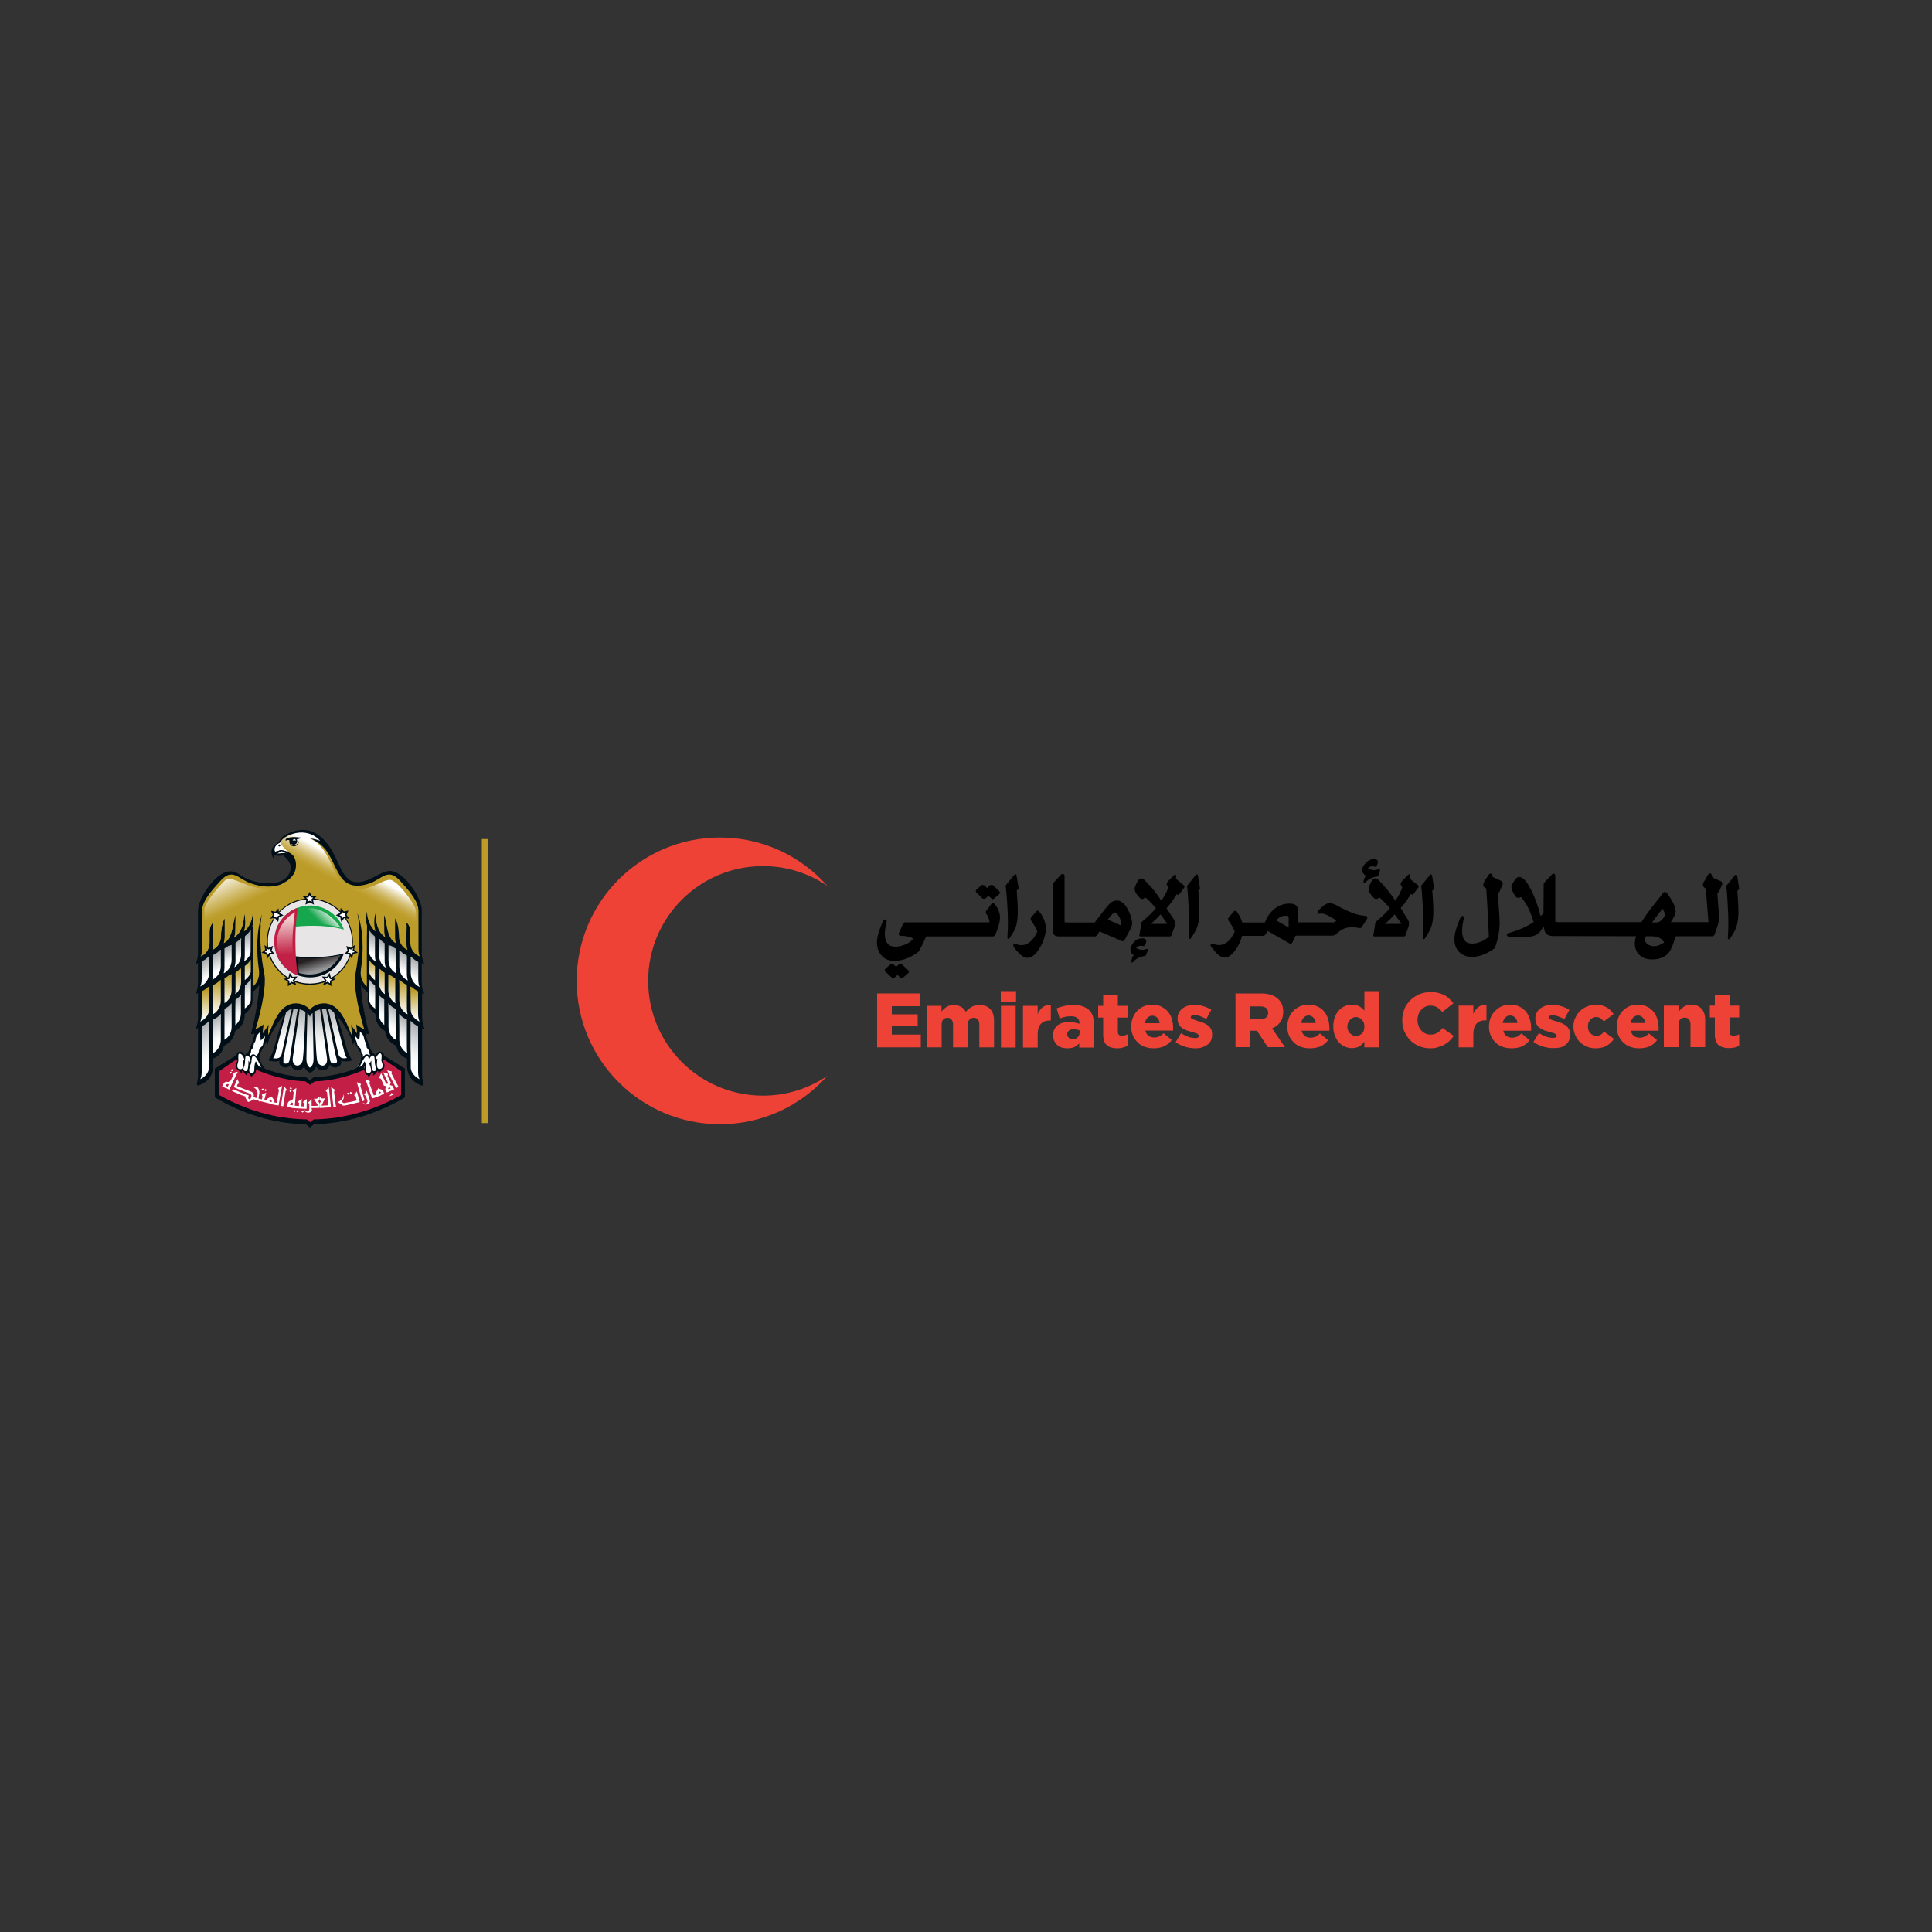 <?xml version="1.0" encoding="utf-8"?>
<!-- Generator: Adobe Illustrator 22.0.1, SVG Export Plug-In . SVG Version: 6.00 Build 0)  -->
<svg version="1.1" id="Layer_1" xmlns="http://www.w3.org/2000/svg" xmlns:xlink="http://www.w3.org/1999/xlink" x="0px" y="0px"
	 viewBox="0 0 1000 1000" style="enable-background:new 0 0 1000 1000;" xml:space="preserve">
<rect x="0" y="0" width="1000" height="1000" fill="#333333" stroke="none"/>
<style type="text/css">
	.st0{fill:#EE4236;}
	.st1{clip-path:url(#SVGID_2_);fill:url(#SVGID_3_);}
	.st2{fill:#000E18;}
	.st3{fill:#C21E46;}
	.st4{fill:#FFFFFF;}
	.st5{fill:#BC9C28;}
	.st6{clip-path:url(#SVGID_5_);fill:url(#SVGID_6_);}
	.st7{fill:#E7E5E5;}
	.st8{fill:#16A64C;}
	.st9{clip-path:url(#SVGID_8_);fill:url(#SVGID_9_);}
	.st10{clip-path:url(#SVGID_11_);fill:url(#SVGID_12_);}
	.st11{clip-path:url(#SVGID_14_);fill:url(#SVGID_15_);}
	.st12{clip-path:url(#SVGID_17_);fill:url(#SVGID_18_);}
	.st13{clip-path:url(#SVGID_20_);fill:url(#SVGID_21_);}
	.st14{clip-path:url(#SVGID_23_);fill:url(#SVGID_24_);}
	.st15{clip-path:url(#SVGID_26_);fill:url(#SVGID_27_);}
	.st16{clip-path:url(#SVGID_29_);fill:url(#SVGID_30_);}
	.st17{clip-path:url(#SVGID_32_);fill:url(#SVGID_33_);}
	.st18{clip-path:url(#SVGID_35_);fill:url(#SVGID_36_);}
	.st19{clip-path:url(#SVGID_38_);fill:url(#SVGID_39_);}
	.st20{clip-path:url(#SVGID_41_);fill:url(#SVGID_42_);}
	.st21{clip-path:url(#SVGID_44_);fill:url(#SVGID_45_);}
	.st22{clip-path:url(#SVGID_47_);fill:url(#SVGID_48_);}
	.st23{clip-path:url(#SVGID_50_);fill:url(#SVGID_51_);}
	.st24{clip-path:url(#SVGID_53_);fill:url(#SVGID_54_);}
	.st25{clip-path:url(#SVGID_56_);fill:url(#SVGID_57_);}
	.st26{clip-path:url(#SVGID_59_);fill:url(#SVGID_60_);}
	.st27{clip-path:url(#SVGID_62_);fill:url(#SVGID_63_);}
	.st28{clip-path:url(#SVGID_65_);fill:url(#SVGID_66_);}
	.st29{clip-path:url(#SVGID_68_);fill:url(#SVGID_69_);}
	.st30{clip-path:url(#SVGID_71_);fill:url(#SVGID_72_);}
	.st31{clip-path:url(#SVGID_74_);fill:url(#SVGID_75_);}
	.st32{clip-path:url(#SVGID_77_);fill:url(#SVGID_78_);}
	.st33{clip-path:url(#SVGID_80_);fill:url(#SVGID_81_);}
	.st34{clip-path:url(#SVGID_83_);fill:url(#SVGID_84_);}
	.st35{clip-path:url(#SVGID_86_);fill:url(#SVGID_87_);}
	.st36{clip-path:url(#SVGID_89_);fill:url(#SVGID_90_);}
	.st37{clip-path:url(#SVGID_92_);fill:url(#SVGID_93_);}
	.st38{clip-path:url(#SVGID_95_);fill:url(#SVGID_96_);}
	.st39{clip-path:url(#SVGID_98_);fill:url(#SVGID_99_);}
	.st40{clip-path:url(#SVGID_101_);fill:url(#SVGID_102_);}
	.st41{clip-path:url(#SVGID_104_);fill:url(#SVGID_105_);}
	.st42{clip-path:url(#SVGID_107_);fill:url(#SVGID_108_);}
	.st43{clip-path:url(#SVGID_110_);fill:url(#SVGID_111_);}
	.st44{clip-path:url(#SVGID_113_);fill:url(#SVGID_114_);}
	.st45{clip-path:url(#SVGID_116_);fill:url(#SVGID_117_);}
	.st46{clip-path:url(#SVGID_119_);fill:url(#SVGID_120_);}
	.st47{clip-path:url(#SVGID_122_);fill:url(#SVGID_123_);}
	.st48{clip-path:url(#SVGID_125_);fill:url(#SVGID_126_);}
	.st49{clip-path:url(#SVGID_128_);fill:url(#SVGID_129_);}
</style>
<g>
	<path class="st0" d="M652.2,527.6c1.3,0,2.3-0.3,3.1-0.9c0.7-0.6,1.1-1.4,1.1-2.4v-0.1c0-1.1-0.4-1.9-1.1-2.5
		c-0.7-0.5-1.8-0.8-3.1-0.8h-5.1v6.7H652.2z M639.4,514.2h13.2c2.2,0,4,0.3,5.5,0.8c1.5,0.5,2.7,1.3,3.6,2.2
		c1.7,1.6,2.5,3.8,2.5,6.5v0.1c0,2.1-0.5,3.9-1.6,5.3c-1,1.4-2.4,2.5-4.2,3.2l6.7,9.7h-8.9l-5.6-8.5h-0.1h-3.3v8.5h-7.7V514.2z"/>
	<path class="st0" d="M681,529.5c-0.1-1.2-0.5-2.1-1.2-2.8c-0.7-0.7-1.5-1.1-2.5-1.1c-1,0-1.8,0.4-2.5,1.1c-0.6,0.7-1.1,1.6-1.3,2.8
		H681z M677.9,542.6c-1.7,0-3.3-0.3-4.7-0.8c-1.4-0.5-2.6-1.3-3.6-2.3c-1-1-1.8-2.1-2.4-3.5c-0.6-1.4-0.9-2.9-0.9-4.6v-0.1
		c0-1.6,0.3-3,0.8-4.4c0.5-1.4,1.3-2.6,2.3-3.6c1-1,2.1-1.8,3.4-2.4c1.3-0.6,2.8-0.9,4.4-0.9c1.9,0,3.5,0.3,4.8,1
		c1.4,0.6,2.5,1.5,3.4,2.6c0.9,1.1,1.6,2.3,2,3.8c0.4,1.4,0.7,2.9,0.7,4.5v0.8l0,0.8h-14.4c0.3,1.2,0.9,2.1,1.7,2.7
		c0.8,0.6,1.8,0.9,3,0.9c0.9,0,1.7-0.2,2.5-0.5c0.8-0.4,1.5-0.9,2.3-1.7l4.2,3.5c-1,1.3-2.3,2.4-3.8,3.2
		C681.9,542.2,680,542.6,677.9,542.6"/>
	<path class="st0" d="M701.9,536.2c0.6,0,1.2-0.1,1.7-0.3l1.4-1c0.4-0.4,0.7-1,0.9-1.5c0.2-0.6,0.3-1.3,0.3-2v-0.1
		c0-0.7-0.1-1.4-0.3-2l-0.9-1.5l-1.4-1c-0.5-0.2-1.1-0.4-1.7-0.4c-0.6,0-1.2,0.1-1.7,0.4l-1.4,1l-1,1.5c-0.2,0.6-0.4,1.3-0.4,2v0.1
		c0,0.7,0.1,1.4,0.4,2c0.2,0.6,0.6,1.1,1,1.5l1.4,1C700.7,536.1,701.3,536.2,701.9,536.2 M699.6,542.5c-1.3,0-2.5-0.3-3.6-0.8
		s-2.2-1.3-3-2.2c-0.9-1-1.5-2.1-2.1-3.5c-0.5-1.4-0.8-2.9-0.8-4.7v-0.1c0-1.7,0.3-3.3,0.8-4.7c0.5-1.4,1.2-2.6,2.1-3.5
		c0.9-1,1.9-1.7,3-2.2c1.1-0.5,2.3-0.8,3.6-0.8c1.6,0,2.9,0.3,4,0.9c1,0.6,1.9,1.3,2.6,2.2V513h7.6v29.1h-7.6l0-2.9
		c-0.7,0.9-1.6,1.7-2.6,2.4C702.6,542.2,701.2,542.5,699.6,542.5"/>
	<path class="st0" d="M740.2,542.6c-2,0-3.9-0.4-5.6-1.1c-1.8-0.7-3.3-1.7-4.6-3c-1.3-1.3-2.3-2.8-3.1-4.6c-0.8-1.8-1.1-3.7-1.1-5.8
		v-0.1c0-2,0.4-3.9,1.1-5.7c0.7-1.8,1.8-3.3,3.1-4.6c1.3-1.3,2.9-2.3,4.6-3.1c1.8-0.7,3.7-1.1,5.9-1.1c1.4,0,2.7,0.1,3.9,0.4
		c1.2,0.3,2.2,0.7,3.2,1.2c1,0.5,1.8,1.1,2.6,1.9c0.8,0.7,1.5,1.5,2.1,2.3l-5.8,4.5c-0.8-1-1.7-1.8-2.6-2.4c-1-0.6-2.1-0.9-3.5-0.9
		c-1,0-1.9,0.2-2.7,0.6c-0.8,0.4-1.5,0.9-2.1,1.6c-0.6,0.7-1.1,1.4-1.4,2.3c-0.3,0.9-0.5,1.9-0.5,2.9v0.1c0,1,0.2,2,0.5,2.9
		s0.8,1.7,1.4,2.4c0.6,0.7,1.3,1.2,2.1,1.6c0.8,0.4,1.7,0.6,2.7,0.6c0.7,0,1.4-0.1,2-0.2l1.6-0.7l1.4-1.1l1.3-1.4l5.8,4.1
		c-0.7,0.9-1.4,1.7-2.2,2.5c-0.8,0.8-1.7,1.4-2.7,2c-1,0.6-2.1,1-3.3,1.3C743.1,542.5,741.7,542.6,740.2,542.6"/>
	<path class="st0" d="M755,520.5h7.6v4.3c0.6-1.5,1.4-2.6,2.5-3.5c1.1-0.9,2.5-1.3,4.3-1.2v8h-0.6c-2,0-3.5,0.6-4.6,1.8
		c-1.1,1.2-1.6,3-1.6,5.5v6.7H755V520.5z"/>
	<path class="st0" d="M785.4,529.5c-0.1-1.2-0.5-2.1-1.2-2.8c-0.7-0.7-1.5-1.1-2.6-1.1c-1,0-1.8,0.4-2.5,1.1
		c-0.6,0.7-1.1,1.6-1.3,2.8H785.4z M782.3,542.6c-1.7,0-3.3-0.3-4.7-0.8c-1.4-0.5-2.6-1.3-3.6-2.3c-1-1-1.8-2.1-2.4-3.5
		c-0.6-1.4-0.9-2.9-0.9-4.6v-0.1c0-1.6,0.3-3,0.8-4.4c0.5-1.4,1.3-2.6,2.3-3.6c1-1,2.1-1.8,3.4-2.4c1.3-0.6,2.8-0.9,4.4-0.9
		c1.9,0,3.5,0.3,4.8,1c1.4,0.6,2.5,1.5,3.4,2.6c0.9,1.1,1.5,2.3,2,3.8c0.4,1.4,0.7,2.9,0.7,4.5v0.8l0,0.8h-14.4
		c0.3,1.2,0.8,2.1,1.6,2.7c0.8,0.6,1.8,0.9,3,0.9c0.9,0,1.7-0.2,2.5-0.5c0.8-0.4,1.5-0.9,2.3-1.7l4.2,3.5c-1,1.3-2.3,2.4-3.8,3.2
		C786.3,542.2,784.5,542.6,782.3,542.6"/>
	<path class="st0" d="M803.9,542.5c-1.8,0-3.6-0.3-5.3-0.8c-1.7-0.5-3.4-1.3-4.9-2.4l2.8-4.6c1.3,0.8,2.5,1.4,3.8,1.9
		c1.3,0.4,2.5,0.6,3.6,0.6c1.3,0,1.9-0.4,1.9-1.2V536l-0.9-1c-0.6-0.2-1.4-0.5-2.6-0.8c-1.1-0.3-2.1-0.6-3-0.9
		c-0.9-0.4-1.7-0.8-2.4-1.3c-0.7-0.5-1.2-1.1-1.6-1.9c-0.4-0.8-0.6-1.7-0.6-2.8v-0.1c0-1.1,0.2-2.2,0.7-3c0.4-0.9,1-1.6,1.8-2.2
		c0.8-0.6,1.7-1.1,2.7-1.4c1.1-0.3,2.2-0.5,3.5-0.5c1.6,0,3.2,0.2,4.7,0.7c1.5,0.4,2.9,1.1,4.2,1.9l-2.6,4.8
		c-1.1-0.6-2.2-1.1-3.4-1.5s-2.1-0.5-3-0.5l-1.3,0.3l-0.4,0.7v0.1l0.9,1c0.6,0.3,1.5,0.6,2.6,0.9c1.1,0.3,2.1,0.6,3,1
		c0.9,0.4,1.7,0.8,2.4,1.3c0.7,0.5,1.2,1.2,1.6,1.9c0.4,0.7,0.6,1.6,0.6,2.7v0.1c0,1.2-0.2,2.2-0.6,3.1c-0.4,0.9-1,1.6-1.8,2.2
		c-0.8,0.6-1.7,1.1-2.8,1.4C806.4,542.4,805.2,542.5,803.9,542.5"/>
	<path class="st0" d="M825.8,542.6c-1.6,0-3.1-0.3-4.5-0.9c-1.4-0.6-2.6-1.4-3.6-2.4c-1-1-1.8-2.2-2.4-3.6c-0.6-1.4-0.9-2.8-0.9-4.3
		v-0.1c0-1.5,0.3-3,0.9-4.3c0.6-1.4,1.4-2.6,2.4-3.6c1-1,2.2-1.8,3.6-2.4c1.4-0.6,3-0.9,4.7-0.9c2.2,0,4.1,0.4,5.6,1.3
		c1.5,0.9,2.7,2,3.6,3.5l-5.1,3.8c-0.5-0.7-1.1-1.3-1.7-1.7c-0.6-0.4-1.4-0.6-2.3-0.6c-0.6,0-1.2,0.1-1.7,0.4l-1.3,1l-0.9,1.5
		c-0.2,0.6-0.3,1.2-0.3,1.9v0.1c0,0.7,0.1,1.3,0.3,1.9c0.2,0.6,0.5,1.1,0.9,1.6l1.4,1c0.5,0.3,1.1,0.4,1.7,0.4
		c0.9,0,1.7-0.2,2.3-0.6c0.6-0.4,1.2-0.9,1.8-1.6l5.1,3.7c-1,1.5-2.3,2.7-3.8,3.6C830.1,542.1,828.2,542.6,825.8,542.6"/>
	<path class="st0" d="M851.5,529.5c-0.1-1.2-0.5-2.1-1.2-2.8c-0.7-0.7-1.5-1.1-2.5-1.1c-1,0-1.8,0.4-2.5,1.1
		c-0.6,0.7-1.1,1.6-1.3,2.8H851.5z M848.4,542.6c-1.7,0-3.3-0.3-4.7-0.8c-1.4-0.5-2.6-1.3-3.6-2.3c-1-1-1.8-2.1-2.4-3.5
		c-0.6-1.4-0.9-2.9-0.9-4.6v-0.1c0-1.6,0.3-3,0.8-4.4c0.5-1.4,1.3-2.6,2.2-3.6c1-1,2.1-1.8,3.4-2.4c1.3-0.6,2.8-0.9,4.4-0.9
		c1.9,0,3.5,0.3,4.8,1c1.4,0.6,2.5,1.5,3.4,2.6c0.9,1.1,1.6,2.3,2,3.8c0.4,1.4,0.7,2.9,0.7,4.5v0.8l0,0.8h-14.4
		c0.3,1.2,0.8,2.1,1.6,2.7c0.8,0.6,1.8,0.9,3,0.9c0.9,0,1.7-0.2,2.5-0.5c0.8-0.4,1.5-0.9,2.3-1.7l4.2,3.5c-1,1.3-2.3,2.4-3.8,3.2
		C852.4,542.2,850.5,542.6,848.4,542.6"/>
	<path class="st0" d="M861.4,520.5h7.6v3l1.1-1.3l1.4-1.1c0.5-0.3,1.1-0.6,1.7-0.8c0.6-0.2,1.3-0.3,2.1-0.3c2.3,0,4.1,0.7,5.4,2.1
		c1.3,1.4,1.9,3.3,1.9,5.8v14.1h-7.6v-11.7c0-1.2-0.3-2.1-0.8-2.7c-0.5-0.6-1.3-0.9-2.2-0.9c-0.9,0-1.7,0.3-2.3,0.9
		c-0.6,0.6-0.9,1.5-0.9,2.7v11.7h-7.6V520.5z"/>
	<path class="st0" d="M894.9,542.5c-2.3,0-4.1-0.5-5.4-1.6c-1.3-1.1-1.9-2.9-1.9-5.5v-8.8H885v-6.1h2.6V515h7.6v5.5h5v6.1h-5v7.3
		c0,0.8,0.2,1.3,0.5,1.7c0.3,0.3,0.9,0.5,1.6,0.5l1.5-0.2l1.4-0.5v5.9c-0.7,0.4-1.5,0.7-2.4,0.9
		C896.9,542.4,895.9,542.5,894.9,542.5"/>
	<polygon class="st0" points="454,514.2 476.4,514.2 476.4,520.8 461.6,520.8 461.6,525 475,525 475,531.1 461.6,531.1 461.6,535.5 
		476.6,535.5 476.6,542.1 454,542.1 	"/>
	<path class="st0" d="M479.7,520.6h7.6v3c0.7-0.9,1.5-1.7,2.6-2.4c1-0.7,2.3-1,3.8-1c1.4,0,2.7,0.3,3.7,0.9c1.1,0.6,1.9,1.5,2.5,2.6
		c0.9-1.1,2-1.9,3.1-2.6c1.1-0.6,2.5-0.9,4.1-0.9c2.3,0,4.1,0.7,5.4,2c1.3,1.4,2,3.3,2,5.8v14.1h-7.6v-11.7c0-1.2-0.3-2.1-0.8-2.7
		c-0.5-0.6-1.2-0.9-2.1-0.9c-0.9,0-1.6,0.3-2.2,0.9c-0.6,0.6-0.9,1.5-0.9,2.7v11.7h-7.6v-11.7c0-1.2-0.3-2.1-0.8-2.7
		c-0.5-0.6-1.2-0.9-2.1-0.9c-0.9,0-1.6,0.3-2.2,0.9c-0.6,0.6-0.8,1.5-0.8,2.7v11.7h-7.6V520.6z"/>
	<path class="st0" d="M518.1,520.6h7.6v21.6h-7.6V520.6z M518,513h7.9v5.6H518V513z"/>
	<path class="st0" d="M529.5,520.6h7.6v4.3c0.6-1.5,1.4-2.6,2.5-3.5c1.1-0.9,2.5-1.3,4.3-1.2v8h-0.6c-2,0-3.5,0.6-4.6,1.8
		c-1.1,1.2-1.6,3-1.6,5.5v6.7h-7.6V520.6z"/>
	<path class="st0" d="M555.1,537.9c1.1,0,2-0.3,2.7-1c0.7-0.6,1-1.5,1-2.6v-1l-1.3-0.4l-1.6-0.2c-1.1,0-2,0.2-2.6,0.7
		s-0.9,1.1-0.9,1.9v0.1c0,0.8,0.3,1.3,0.8,1.7C553.7,537.7,554.3,537.9,555.1,537.9 M552.4,542.6c-1,0-2-0.2-2.9-0.4
		c-0.9-0.3-1.6-0.7-2.3-1.3c-0.6-0.6-1.2-1.3-1.5-2.1c-0.4-0.8-0.6-1.8-0.6-2.9v-0.1c0-1.1,0.2-2.1,0.6-3c0.4-0.8,1-1.5,1.7-2.1
		c0.7-0.6,1.6-1,2.6-1.3c1-0.3,2.2-0.4,3.5-0.4c1,0,2,0.1,2.9,0.3c0.9,0.2,1.7,0.4,2.3,0.6v-0.4c0-1.1-0.4-2-1.1-2.6
		c-0.7-0.6-1.8-0.9-3.2-0.9c-1.1,0-2.2,0.1-3.1,0.3c-0.9,0.2-1.9,0.5-2.8,0.9l-1.6-5.3c1.2-0.5,2.5-0.9,3.9-1.2
		c1.4-0.3,3-0.5,4.8-0.5c1.9,0,3.6,0.2,4.9,0.7c1.3,0.5,2.4,1.1,3.3,2c0.8,0.8,1.4,1.8,1.8,2.9c0.4,1.1,0.5,2.5,0.5,4v12.4h-7.5
		v-2.2c-0.7,0.8-1.6,1.5-2.6,2C555,542.4,553.8,542.6,552.4,542.6"/>
	<path class="st0" d="M578.3,542.6c-2.3,0-4.1-0.5-5.4-1.6c-1.3-1.1-1.9-2.9-1.9-5.5v-8.8h-2.6v-6.1h2.6v-5.5h7.6v5.5h5v6.1h-5v7.3
		c0,0.8,0.2,1.3,0.5,1.6c0.3,0.3,0.9,0.5,1.6,0.5l1.5-0.2l1.4-0.5v5.9c-0.7,0.4-1.5,0.7-2.4,0.9
		C580.3,542.5,579.3,542.6,578.3,542.6"/>
	<path class="st0" d="M600.2,529.6c-0.1-1.2-0.5-2.1-1.2-2.8c-0.7-0.7-1.5-1.1-2.6-1.1c-1,0-1.8,0.4-2.5,1.1
		c-0.6,0.7-1.1,1.6-1.3,2.8H600.2z M597.1,542.6c-1.7,0-3.3-0.3-4.7-0.8c-1.4-0.5-2.6-1.3-3.6-2.3c-1-1-1.8-2.1-2.4-3.5
		c-0.6-1.4-0.9-2.9-0.9-4.6v-0.1c0-1.6,0.3-3,0.8-4.4c0.5-1.4,1.3-2.6,2.2-3.6c1-1,2.1-1.8,3.4-2.4c1.3-0.6,2.8-0.9,4.4-0.9
		c1.9,0,3.5,0.3,4.8,1s2.5,1.5,3.4,2.6c0.9,1.1,1.6,2.3,2,3.7c0.4,1.4,0.7,2.9,0.7,4.5v0.8l0,0.8h-14.4c0.3,1.2,0.8,2.1,1.7,2.7
		c0.8,0.6,1.8,0.9,3,0.9c0.9,0,1.7-0.2,2.5-0.5c0.8-0.4,1.5-0.9,2.3-1.7l4.2,3.5c-1,1.3-2.3,2.4-3.8,3.2
		C601.1,542.2,599.3,542.6,597.1,542.6"/>
	<path class="st0" d="M618.7,542.6c-1.8,0-3.6-0.3-5.3-0.8c-1.7-0.5-3.4-1.3-4.9-2.4l2.8-4.6c1.3,0.8,2.5,1.4,3.8,1.9
		c1.3,0.4,2.5,0.6,3.6,0.6c1.3,0,1.9-0.4,1.9-1.2v-0.1l-0.9-1c-0.6-0.2-1.4-0.5-2.6-0.8c-1.1-0.3-2-0.6-3-0.9
		c-0.9-0.4-1.7-0.8-2.4-1.3c-0.7-0.5-1.2-1.2-1.6-1.9c-0.4-0.7-0.6-1.7-0.6-2.8v-0.1c0-1.1,0.2-2.2,0.7-3c0.4-0.9,1-1.6,1.8-2.2
		c0.8-0.6,1.7-1.1,2.7-1.4c1.1-0.3,2.2-0.5,3.4-0.5c1.6,0,3.2,0.2,4.7,0.7c1.5,0.4,2.9,1.1,4.2,1.8l-2.6,4.8
		c-1.1-0.6-2.3-1.1-3.4-1.5c-1.1-0.4-2.1-0.5-3-0.5l-1.3,0.3l-0.4,0.7v0.1c0,0.4,0.3,0.8,0.9,1c0.6,0.2,1.5,0.5,2.6,0.9
		c1.1,0.3,2.1,0.6,3,1c0.9,0.4,1.7,0.8,2.4,1.3c0.7,0.5,1.2,1.1,1.6,1.9s0.6,1.6,0.6,2.7v0.1c0,1.2-0.2,2.2-0.6,3.1
		c-0.4,0.9-1,1.6-1.8,2.2c-0.8,0.6-1.7,1.1-2.8,1.4C621.2,542.5,620,542.6,618.7,542.6"/>
	<path d="M667,475v5.1l-6.4-3.7c1.3-1.6,2.9-2.4,4.9-2.4C666.9,473.9,667,474.4,667,475 M707.3,474.2l-0.6-0.1c-1.8-0.2-3.5-0.5-5-1
		c-2.8-0.9-5.9-2.3-9.3-4.2c-1.8-1-3.2-1.4-4.2-1.4c-1.4,0-2.8,0.8-4.3,2.3l-1.8,1.7l-0.2,1l0.8,0.5l0.2,0c0.7-0.1,0.9-0.2,0.9-0.2
		c1,0,2.3,0.4,4,1.3c1.3,0.7,2.7,1.5,3.9,2.4l-1.2,0.9h-18.7v-4.9c0-2.3-0.2-2.9-0.5-3.3c-0.7-1-1.9-1.5-3.7-1.5c-3,0-5.7,0.9-8,2.8
		c-2.1,1.7-3.8,4-4.9,7H643c-0.6-2-1.5-3.9-2.9-5.7l-0.7-0.4l-0.7,0.3l-3,3.5l0,1.1c0.8,1.1,1.5,2.1,2,3c0.6,1.1,1.1,2.1,1.4,2.9
		c-0.9,2.1-2.1,3.8-3.5,5.1c-2.5,2.2-5.2,2.3-7.9,1.1l-1,0.2l-0.1,1l0.5,0.7c0.5,0.6,0.8,1.1,1,1.2c2.1,2.8,4,4.1,5.7,4.1
		c1.9,0,3.7-1.2,5.6-3.8c1.6-2.2,2.8-4.7,3.5-7.4h11.2l0.7-0.4l1.4-2.1l11.4,6.5l0.7,0.1l0.5-0.5l1.8-3.7h18.2c1,0,1.6-0.1,2-0.3
		c0.3-0.1,0.7-0.4,1.7-1.3c2-1.9,4.5-2.8,7.4-2.8c1.1,0,2.4,0.2,4,0.5l0.2,0l0.7-0.4l2.9-4.6l0-0.9L707.3,474.2"/>
	<path d="M707,453.2c-0.6,0.9-1.1,2-1.3,3.2l0.3,0.6l0.2,0.1l0.4-0.2c1-1.2,2.2-2,3.4-2.5c0.9-0.4,1.9-0.6,2.8-0.7l0.5-0.3l1-2.7
		l-0.1-0.6l-0.4-0.2l-0.2,0c-0.8,0.3-1.6,0.5-2.2,0.5c-1.3,0-2.4-0.4-3.4-1c0.7-0.7,1.6-1,2.7-1l1,0.2l0.2,0l0.5-0.2
		c0.5-0.8,0.8-1.6,0.8-2.2c0-0.5-0.2-1.5-2-1.5c-1.7,0-3.2,0.8-4.5,2.2c-1.1,1.2-1.7,2.5-1.7,3.7C705.2,451.7,705.8,452.7,707,453.2
		"/>
	<path d="M716.8,478.2c1.8-1.5,3.6-3.2,5.1-4.9l3.2,4.4l0.2,0.5H716.8z M727.4,484.3l1.2-3.4c0.5-1.2,0.7-2.1,0.7-2.9
		c0-0.8-0.3-1.6-0.8-2.4c-0.5-0.8-0.9-1.4-1.2-1.8L725,470l0.1-0.1c1.2-1.4,2.2-2.6,2.9-3.6l2.3-3.6l0.4,0.3l0.4,0.1l0.4-0.2
		l2.8-3.8l-0.1-0.7l-3.2-2.5c-0.8-0.6-1.2-1.2-1.2-1.8c0,0,0-0.2,0.1-0.9l-0.3-0.6l-0.2-0.1l-0.4,0.2l-2.4,2.4l-1.2,1.3l-0.5,1.3
		l0.9,1.7c-0.8,2.3-2,4.6-3.6,6.8c-2.3-3.6-5.1-7-8.4-10.4c-1.5-1.5-2.7-1.8-4.1,0.7c-0.8,1.6-1.3,2.8-1.3,3.6
		c0,1.3,0.8,2.8,2.6,4.6c0.9,0.9,2.1,0.9,2.8-0.3c0.9,0.7,1.8,1.6,2.8,2.6c1,1,1.9,2.1,2.8,3.1c-0.8,1-1.9,2.1-3.1,3.3
		c-1.4,1.3-2.8,2.6-4.2,3.8l-0.2,0.3l-0.9,5.7l-0.2,0.8l0.1,0.5l0.4,0.2h15.6L727.4,484.3"/>
	<path d="M736.7,478.1c0,2-0.1,4.5-0.3,7.4l0.4,0.6l0.2,0l0.4-0.2c1.9-2.9,3.2-5.2,3.6-6.7c0.6-2.1,0.9-4.5,0.9-7.3
		c0-2.7-0.2-6.1-0.5-10.3l-0.1-0.4l0.9-1.1l0.1-0.4l-1.1-6.7l-0.5-0.5l-0.4,0.2l-4.6,5.6l-0.1,0.4c0.3,1.9,0.5,4.8,0.7,8.4
		C736.6,471.8,736.7,475.4,736.7,478.1"/>
	<polygon points="466.7,499 465.6,498.9 463.8,500.4 462.2,499 461.1,499 458.2,501.5 457.9,502.1 458.2,502.8 461.7,506.1 
		462.9,506.1 464.6,504.6 466.1,506.1 466.7,506.3 467.3,506.1 470.2,503.6 470.5,502.9 470.2,502.3 	"/>
	<polygon points="513.8,458.1 512.6,458.1 510.9,459.6 509.3,458.1 508.1,458.1 505.3,460.6 505,461.2 505.3,461.9 508.7,465.2 
		509.9,465.2 511.6,463.7 513.3,465.2 513.9,465.4 514.4,465.2 517.3,462.7 517.6,462 517.3,461.4 	"/>
	<path d="M514,467.3l-0.7,0.4l-3,4l0,1c1.1,1.4,1.7,3,1.9,4.7h-43.9l-0.8,0.5l-2.3,5.3l0.1,0.8l0.7,0.4h0.4c2.6,0,4.7,0.5,6.3,1.4
		l-1.1,1.2c-1.1,1-2.4,1.7-3.9,2.2c-1.5,0.5-2.9,0.8-4.1,0.8c-3.8,0-5.6-2.1-5.6-6.6c0-1.7,0.3-3.9,1-6.6l-0.6-1l-1.1,0.5
		c-2.3,4.9-3.4,8.7-3.4,11.5c0,2.7,0.8,5,2.4,6.8c1.6,1.8,3.7,2.7,6.3,2.7l0.8,0c3.7,0,7.7-1.5,11.9-4.6l0.3-0.3
		c0.5-1,1.2-2.3,2.1-4c0.7-1.5,1.2-2.6,1.5-3.3l0.2-0.4h34.8l0.8-0.5c0.7-1.6,1.1-2.8,1.4-3.6c0.8-2.4,1.2-4.2,1.2-5.6
		c0-2.5-1-4.9-2.8-7.1L514,467.3"/>
	<path d="M526.8,471.8c0-2.7-0.2-6.1-0.5-10.3l-0.1-0.4l0.9-1.1l0.1-0.4l-1.1-6.7l-0.5-0.5l-0.4,0.2l-4.6,5.6l-0.1,0.4
		c0.3,1.9,0.5,4.7,0.8,8.5c0.3,4.5,0.4,8.2,0.4,10.9c0,2-0.1,4.5-0.3,7.4l0.4,0.6l0.2,0l0.4-0.2c2-2.9,3.2-5.1,3.6-6.7
		C526.5,477,526.8,474.5,526.8,471.8"/>
	<path d="M537.2,471.3l-0.7,0.3l-3,3.5l0,1.1c0.7,0.9,1.4,2,2,3c0.6,1,1,2,1.4,3c-0.9,2.1-2.1,3.8-3.5,5.1c-2.6,2.3-5.3,2.3-7.9,1.2
		l-1,0.2l0,1.1l0.4,0.6c1,1.4,2.1,2.7,3.3,3.7c1.3,1.1,2.4,1.7,3.4,1.7c2.5,0,4.8-1.9,7-5.9c1.8-3.3,2.7-6.4,2.7-9.2
		c0-3-1.1-6-3.4-8.9L537.2,471.3"/>
	<path d="M577,472.3c0.5,0,1.1,0.5,1.7,1.3c1,1.3,1.5,2.9,1.5,4.8l0,0.6l-6.8-3C576.1,472.3,577,472.3,577,472.3 M583.6,470.4
		c-1.6-2.9-3.5-4.3-5.5-4.3c-1.3,0-2.6,0.5-3.7,1.6c-0.8,0.8-2.1,2.3-3.8,4.6l-4,5.2h-14.4c-0.6,0-1-0.1-1.1-0.1
		c0-0.2-0.1-0.6-0.1-1.3v-23l-0.6-0.8l-1,0.2l-4.3,4.6l-0.3,0.6l0,23l0.1,1.1c0,1.3,0.5,2.1,1.3,2.5c0.6,0.3,1.2,0.4,1.8,0.4h19
		l0.7-0.4l1.4-2.2l11.6,5l0.4,0.1l0.8-0.4l0.3-0.5c1.5-2.7,2.5-4.6,2.9-5.4c0.6-1.2,0.9-2.2,0.9-3
		C585.9,475.5,585.1,473.1,583.6,470.4"/>
	<path d="M604.1,478.2h-8.5c1.8-1.5,3.6-3.2,5.1-4.9l3.2,4.4L604.1,478.2 M609.9,455.9c-0.8-0.6-1.2-1.2-1.2-1.7c0,0,0-0.2,0.1-0.9
		l-0.3-0.6l-0.2-0.1l-0.4,0.2l-2.4,2.4l-1.2,1.2l-0.5,1.3l0.9,1.7c-0.8,2.3-2,4.6-3.6,6.8c-2.3-3.6-5.1-7.1-8.4-10.4
		c-1.5-1.5-2.7-1.8-4.1,0.7c-0.8,1.6-1.3,2.7-1.3,3.6c0,1.3,0.8,2.8,2.6,4.6c0.9,0.9,2.1,0.9,2.8-0.3c0.9,0.7,1.8,1.6,2.8,2.6
		c1,1,1.9,2.1,2.8,3.1c-0.8,1-1.9,2.1-3.1,3.3c-1.4,1.3-2.8,2.6-4.2,3.8l-0.2,0.3l-0.9,5.7l-0.2,0.8l0.1,0.5l0.4,0.2h15.6l0.5-0.4
		l1.2-3.4c0.5-1.2,0.7-2.1,0.7-2.9c0-0.8-0.3-1.6-0.8-2.4c-0.5-0.8-0.9-1.4-1.2-1.8l-2.4-3.7l0.1-0.1c1.2-1.4,2.2-2.6,2.9-3.6
		l2.3-3.6l0.4,0.3l0.4,0.1l0.4-0.2l2.8-3.8l-0.1-0.7L609.9,455.9z"/>
	<path d="M593.8,491.2l-0.2,0c-0.9,0.3-1.6,0.4-2.2,0.4c-1.3,0-2.5-0.3-3.4-1c0.7-0.7,1.6-1.1,2.7-1.1l1.1,0.2l0.2,0l0.5-0.3
		c0.5-0.9,0.8-1.6,0.8-2.2c0-0.5-0.2-1.5-2-1.5c-1.8,0-3.2,0.6-4.3,1.8c-1.3,1.5-1.9,2.8-1.9,4.1c0,1.3,0.6,2.2,1.7,2.8
		c-0.7,0.9-1.1,2-1.3,3.2l0.3,0.6l0.2,0l0.4-0.2c1.5-1.8,3.6-2.9,6.3-3.2l0.4-0.3l1-2.6l-0.1-0.6L593.8,491.2"/>
	<path d="M621.1,459.7l-1.1-6.7l-0.5-0.5l-0.4,0.2l-4.6,5.7l-0.1,0.4c0.3,1.8,0.5,4.7,0.7,8.4c0.3,4.5,0.4,8.2,0.4,10.9
		c0,2-0.1,4.5-0.3,7.4l0.4,0.5l0.2,0l0.5-0.2c2-2.9,3.2-5.1,3.6-6.7c0.6-2.1,0.9-4.5,0.9-7.3c0-2.7-0.2-6.2-0.5-10.3l-0.1-0.4
		l0.9-1.1L621.1,459.7"/>
	<path d="M761.8,495.3c3.8,0,7.7-1.5,11.7-4.4l0.3-0.4c1.6-4.5,2.4-8.7,2.4-12.6c0-1.7-0.1-3.3-0.2-4.9l-0.7-10.8l0.8-0.5l1.8-4.3
		l-0.4-1.2l-3.3-1.5c-1.3-0.6-1.6-0.8-1.6-0.9c0,0-0.2-0.2-0.2-0.9l-0.7-0.8l-1,0.4l-2.5,3.9l-0.5,1.5c0,0.9,0.5,1.5,1.6,2l0.4,6.6
		c0.2,2.7,0.3,5.9,0.5,9.3c0.2,3.6,0.3,6.5,0.4,8.5l0,0.6c-2.9,2.3-5.8,3.5-8.6,3.5c-3.5,0-5.2-2.1-5.2-6.6c0-1.7,0.2-3.6,0.7-5.5
		l0.3-1.3l-0.6-1l-1.1,0.5c-2.2,5-3.3,8.8-3.3,11.6c0,2.7,0.8,4.9,2.4,6.6C757,494.4,759.2,495.3,761.8,495.3"/>
</g>
<g>
	<path d="M860,476.3c-0.8,0.8-1.8,1.2-3,1.2h-1.9c0.5-0.7,0.9-1.2,1.2-1.7c1.7-2.3,3-3.9,3.9-5l0.4-0.4c0.9,1.6,1.1,2.4,1.1,2.9
		C861.8,474.1,861.2,475.1,860,476.3 M852.8,488.7c-0.9-0.7-1.4-1.4-1.4-2.2c0-0.5,0.2-1.2,0.5-1.9h2.7c2.4,0,4.2,0.5,5.3,1.5
		c0.5,0.4,1,1,1.5,1.7C857.7,490.3,854.9,490.2,852.8,488.7 M803.5,484.5l43.3,0.1c-0.4,1.4-0.6,2.7-0.6,3.7c0,2.5,0.8,4.6,2.5,6.1
		c1.6,1.5,3.8,2.2,6.6,2.2c3.1,0,5.8-0.9,7.8-2.8c0.7-0.7,1.4-1.6,1.9-2.8c0.2-0.4,0.5-1,0.9-2.1l0.1-0.4l0.4-1
		c0.6-1.6,0.9-2.5,1.1-2.9h19l0.8-0.5l1.2-3.4l0.1-0.2c0.8-2.4,1.2-4.2,1.2-5.5l-0.9-12.8l0.8-0.5l1.8-4.2l-0.4-1.2l-3.5-1.5
		c-1-0.4-1.2-0.6-1.2-0.7c-0.2-0.2-0.4-0.6-0.4-1.3l-0.7-0.8l-1,0.4l-2,3.4l-0.4,0.6l-0.5,1.5c0,0.6,0.3,1.5,1.5,2l1.4,17.4h-19.5
		c1.7-2.5,2.5-4.3,2.5-5.6c0-1.3-0.5-2.9-1.5-4.8c-0.9-1.7-2-3.4-3.3-5l-0.7-0.3l-0.7,0.3l-3.1,3.9c-2.9,3.6-5.2,6.6-6.7,8.9
		c-0.7,1.1-1.3,2-1.7,2.6h-42.9c-1.2,0-1.6-0.1-1.6-0.1c0-0.1-0.1-0.3-0.1-1.1V453l-0.5-0.8l-1,0.2l-4.3,4.6l-0.2,0.6l-0.1,14.8
		l-0.5,0.8l-1,1c-1.2-4.9-2.8-9.4-4.8-13.4c-2.4-4.7-4.4-6.9-6.4-6.9c-0.7,0-1.5,0.6-2.4,2c-1.3,2-1.5,2.8-1.5,3.3
		c0,1,0.6,2.4,1.9,4.5c0.6,0.9,1.3,1.1,1.8,1.1l1.3-0.5c1.2,1.5,2.2,2.9,2.9,4.1c1.2,2.1,2.4,5,3.6,8.8l0,0.1
		c-0.8,0.5-1.6,1-2.3,1.4c-1.2,0.7-2.5,1.3-3.9,1.9c-1.9,0.8-4.4,1.7-7.2,2.5l-0.6,0.9l0.8,0.8c1.9,0.1,3.9,0.2,6,0.2
		c2.2,0,4-0.1,5.3-0.2c1.3-0.1,2.4-0.5,3.4-1c1-0.6,2-1.6,3-3.2l0.8-1.1c0.1,1.5,0.4,2.6,0.8,3.3
		C800.6,483.8,801.8,484.4,803.5,484.5"/>
	<path d="M894.6,478.2c0,2-0.1,4.5-0.3,7.4l0.4,0.6l0.2,0l0.4-0.2c2-2.9,3.2-5.1,3.6-6.7c0.6-2.1,0.9-4.5,0.9-7.3
		c0-2.7-0.2-6.2-0.5-10.3l-0.1-0.4l0.9-1.1l0.1-0.4l-1.1-6.7l-0.5-0.5l-0.4,0.2l-4.6,5.6l-0.1,0.4c0.3,1.9,0.5,4.7,0.7,8.4
		C894.5,471.8,894.6,475.5,894.6,478.2"/>
</g>
<g>
	<path class="st0" d="M394.9,567.1c-32.8,0-59.4-26.6-59.4-59.4s26.6-59.4,59.4-59.4c12.4,0,23.9,3.8,33.4,10.3
		c-13.6-15.4-33.5-25.1-55.6-25.1c-41,0-74.2,33.2-74.2,74.2c0,41,33.2,74.2,74.2,74.2c22.1,0,42-9.7,55.6-25.1
		C418.8,563.3,407.3,567.1,394.9,567.1"/>
</g>
<g>
	<defs>
		<path id="SVGID_1_" d="M151,473.4c-1,0.7-2.1,1.7-3.3,3c-1.4,1.6-2.7,3.8-3.4,6.4c-0.4,1.4-0.6,2.9-0.6,4.5c0,1.4,0.2,2.7,0.4,4
			c0.8,3.5,2.6,6.2,4.4,8.1c1.1,1.2,2.2,2,3.1,2.7c1,0.7,1.7,1.1,1.8,1.1h0c0-0.2-1.2-5.9-1.6-11.9c-0.1-1.3-0.1-2.6-0.1-3.9
			c0-2.7,0.2-5.4,0.4-7.8c0.3-4.2,0.8-7.3,0.8-7.4C152.9,472.2,152.1,472.5,151,473.4"/>
	</defs>
	<clipPath id="SVGID_2_">
		<use xlink:href="#SVGID_1_"  style="overflow:visible;"/>
	</clipPath>
	
		<linearGradient id="SVGID_3_" gradientUnits="userSpaceOnUse" x1="113.11" y1="933.25" x2="119.76" y2="933.25" gradientTransform="matrix(0.244 4.236 -4.236 0.244 4073.414 -231.596)">
		<stop  offset="0" style="stop-color:#EFD1D0"/>
		<stop  offset="0.447" style="stop-color:#CF526F"/>
		<stop  offset="0.65" style="stop-color:#C21E47"/>
		<stop  offset="1" style="stop-color:#C21E47"/>
	</linearGradient>
	<polygon class="st1" points="142,472.3 143.8,503.7 155.3,503 153.5,471.6 	"/>
</g>
<g>
	<path class="st2" d="M198.4,546.1l-0.2,0.1c-10.7,6.5-22.9,11-35.7,11.3l-2.1,1.6c0,0-1.5-1.1-2.1-1.6c-12.8-0.4-25-4.9-35.7-11.3
		l-0.1-0.1l-11.3,7V568c14.3,8.5,30.1,13.6,47.1,13.9l2.1,1.7l2.1-1.7c17-0.4,32.8-5.5,47.1-13.9v-14.9L198.4,546.1"/>
	<path class="st3" d="M198.9,548.5c-10.7,6.2-23.5,10.9-36,11.2l-2.4,1.8l-2.4-1.8c-12.5-0.4-25.3-5.1-36-11.2l-8.6,5.9l0,12.4
		c13.7,7.8,29.1,12.3,45,12.6h0.3l1.8,1.5c0.6-0.5,1.8-1.5,1.8-1.5h0.2c15.9-0.3,31.2-4.8,45-12.6l0-12.4L198.9,548.5"/>
	<path class="st4" d="M144.6,436.2c-2.8,1.6-3,3.5-2.4,4.7c0.3-0.2,1.5-0.2,2.8-0.9c0.6-0.1,3.8,0.4,5.8,2.1
		c0.2-0.8,0.4-1.6,0.4-2.5c0-2.8-1.2-5.2-3.1-6.7l-0.7,0.4C145.1,434.7,145.3,435.7,144.6,436.2"/>
	<path class="st5" d="M217.8,496.5c-0.1-0.7-0.2-1.4-0.3-2.1c-0.7-5.7-0.5-11.4-0.4-17.1c0.2-5.4-0.7-10.3-3.3-15
		c-2.4-4.2-6.6-9.6-11.7-10.3c-4.7-0.6-7.8,3.5-12.1,4.7c-4.8,1.2-7.6,1.1-12-2.2c-1.8-1.8-8.3-15.2-10.1-18c-2-3.1-4.6-5-8.3-5.8
		c-4.1-1-11.4,0.7-12.9,2.7c-1.1,1.4-1.6,1.1-1.6,2.1c-0.1,1.6,3.2,5,6,6.9c-2.1,0.2,1.1,4.9,0.6,6.1c-0.5,1.2-0.4,7.3-7.3,8.5
		c-5.5,1.4-12,0.1-13.6-0.3c-4.4-1.2-7.8-5.1-12.5-4.5c-5.1,0.7-9,5.9-11.4,10.1c-2.7,4.7-3.5,9.7-3.3,15c0.1,5.8,0.3,11.4-0.4,17.1
		c-0.1,0.7-0.2,1.4-0.2,2.1c-0.1-0.2,24-12.7,24.7-13.5c1.1-1.1,1.6-1.8,2.8-3l0.1,32.2c0,0,3.8-5,4.8-3.9
		c0.6,0.6-1.9,17.5-4.1,25.4c0.2,0,1-0.4,1.8-0.8c0.9-0.4,1.7-0.8,2-0.7l0.5,4.6c0.3-0.5,1.3-2.3,2.1-2.1c0.8,0.2,0.9,2.3,0.9,3
		c0.7-1.5,1.3-3.6,2-5c0.7-1.4,2.3-4.2,3.3-5.7c0.8-1.2,4.2-4.8,6.2-5.4c2.5-0.8,9.1-0.1,10.3,3.3h0.4c1.9-4.7,8.3-4.9,11.6-2.3
		c1.6,1.3,5.9,6.9,6.6,8.4c0.7,1.4,2.8,5.3,3.5,6.9c0-0.7,0-2.9,0.7-3.1c0.8-0.2,1.8,1.6,2.1,2.1l0.4-4.6c0.2-0.1,1.1,0.3,2,0.7
		c0.8,0.4,1.6,0.8,1.8,0.8c-2.2-6.9-3.8-20.9-3.9-21.8c0-0.7-0.3-6.7,0.1-9c0.2,4.1,0.7,5.1,4.5,9.4c0.1-1.1,0.3-29.3,0.1-32.2
		c1.3,1.2,1.6,2.2,2.8,3C197.1,485.7,217.9,496.2,217.8,496.5"/>
	<path class="st4" d="M172.8,522.3c-2.4-2.4-8.4-3-12.4,1.9c-4-4.9-9.9-4.3-12.4-1.9c-0.4,2.4-6.9,23.8-7.8,26
		c3.3,0.9,3.2,0.4,5.3-0.2c0.4,6,4.1,2.5,5,1.6c2.8,5.2,5.5,2,7-0.3c0,1.9,0.8,2.9,2.9,4.3c2.1-1.5,2.9-2.4,2.9-4.3
		c1.5,2.3,4.1,5.5,7,0.3c0.8,0.8,4.5,4.4,4.9-1.6c2.2,0.6,2.1,1.1,5.4,0.2C179.7,546.1,173.2,524.8,172.8,522.3"/>
	<path class="st4" d="M190.5,494.5c2.2,6.5,23,15.6,27.2,18.2c0-4.3-0.4-7-0.4-10.4c0-3,0-5.1-2.7-7c-3.4-2.4-7.5-4-11.1-6.1
		c-3.2-1.8-6.2-4.3-9.4-6.2c-2.4-1.4-3.3-3-3.7-4.9C190,482.4,190.4,494.6,190.5,494.5"/>
	<path class="st4" d="M190.5,517.4c0,3,2.1,5.4,4.4,7.3c0.1,1.8,1.1,6.3,4.8,7.7c0,2.5,2.1,6,5.9,7.8c0,3.2,3.9,6,6,6.4
		c-1.5,10.2,4.7,13.2,6.1,14.1c0-4.2-0.4-21.8-0.4-25.2c0-3-0.1-5-2.7-7c-10.6-7.9-20.3-19-24.4-23.8
		C189.8,509.3,190.4,517.5,190.5,517.4"/>
	<path class="st4" d="M130.3,494.5c-2.2,6.5-23,15.5-27.2,18.1c0-4.3,0.4-7,0.4-10.4c-0.1-3,0-5.1,2.7-7c3.4-2.4,7.5-4,11.1-6.1
		c3.2-1.8,6.2-4.3,9.4-6.2c2.4-1.4,3.3-3,3.7-4.9C130.8,482.4,130.4,494.6,130.3,494.5"/>
	<path class="st4" d="M130.3,517.4c0,3-2.1,5.4-4.4,7.3c-0.1,1.8-1.1,6.3-4.8,7.7c0,2.5-2.1,6-5.8,7.8c0,3.2-3.9,6-6,6.4
		c1.4,10.2-4.7,13.2-6.1,14.1c0-4.2,0.4-21.8,0.4-25.2c-0.1-3,0.1-5,2.7-7c10.6-7.9,20.3-19,24.4-23.8
		C131,509.3,130.4,517.5,130.3,517.4"/>
</g>
<g>
	<defs>
		<path id="SVGID_4_" d="M145.1,434.9l0,0.1v0.4c0.2,1.8,3.1,4.6,5.6,6.6c2.5,3.9,2.8,4.2,0.8,11c-2,6.6,13.6,4.6,18,9.8
			c4.7,5.7,10.1,10.2,17.3,11.8l0.7,0.2c1.4,3.9,12.6,14.6,28.8,19.8c-2.3-3,0-20.7-1.3-24.3c-1.3-3.7-9.6-14.9-13.2-14.9
			c-4.5,0-11.9,7.3-20.5,3.9c-10.4-4.1-9-19.8-20.8-25.3c3.8,1.1,7.7,3.2,6.5,2.5c-2.6-4.6-6.8-6.3-10.8-6.3
			C151.2,430.2,146.6,432.5,145.1,434.9"/>
	</defs>
	<clipPath id="SVGID_5_">
		<use xlink:href="#SVGID_4_"  style="overflow:visible;"/>
	</clipPath>
	
		<linearGradient id="SVGID_6_" gradientUnits="userSpaceOnUse" x1="159.764" y1="1116.986" x2="166.413" y2="1116.986" gradientTransform="matrix(-0.814 1.545 -1.545 -0.814 2042.678 1112.585)">
		<stop  offset="0" style="stop-color:#FFFFFF"/>
		<stop  offset="5.615230e-03" style="stop-color:#FFFFFF"/>
		<stop  offset="7.585528e-02" style="stop-color:#F7F4E7"/>
		<stop  offset="0.259" style="stop-color:#E6D9AD"/>
		<stop  offset="0.435" style="stop-color:#D7C37E"/>
		<stop  offset="0.602" style="stop-color:#CBB258"/>
		<stop  offset="0.757" style="stop-color:#C3A63E"/>
		<stop  offset="0.894" style="stop-color:#BE9F2E"/>
		<stop  offset="1" style="stop-color:#BC9C28"/>
	</linearGradient>
	<polygon class="st6" points="160.5,400.9 118.5,480.6 200.6,523.9 242.6,444.2 	"/>
</g>
<g>
	<path class="st4" d="M122.9,552.8c0.4,0.6,1,0.7,1.8,0.7l0.9,0l1,1.1l1.9,0c0.7,0.1,1.3,0.9,2,0.9l1.2-1.1c0.2-0.7-0.1-3.1,0.6-3.7
		l1.6,1.1l1.8,0.7c0.2,0.1-2-3.6-2.1-4.3c-0.3-2.5,2-5.7,2.6-7.1c0.3-0.6,1-3.1,1.3-3.8c0.3-0.7,0.5-2.4-0.2-1.9
		c-2.5,1.7-1.8-2.4-2.6-2.2c-1.9,0.4-2.3,3.4-2.8,5c-0.4,1.2-3.1,7.6-3.5,7.7c-0.4-0.2-1.3,0-1.9,1.1c-0.7-0.8-1.5-2.1-2.6-2
		c-1.5,0.1-0.9,2.3-0.8,3.2c0.1,0.6-0.5,2.9-0.5,3.5l0.2,1L122.9,552.8"/>
	<path class="st4" d="M198.1,552.7c-0.4,0.6-1.4,1-2.2,1l-1.3,0.6l-1.1,0.3l-1.1,0.2c-0.7,0.1-1.3,0.8-2,0.8l-1.3-1.1
		c-0.2-0.7-0.6-3.2-1.1-3.1c-0.4,0.2-2.1,0.9-3.1,1.2c-0.2,0.1,1.9-3.7,2.2-4.3c0.3-0.8,0.4-1.2-0.1-2.3c-0.1-0.2-1.6-3.1-2.3-4.5
		c-0.3-0.6-1.2-3.4-1.5-4.1c-0.3-0.7-0.5-2.4,0.1-1.9c2.5,1.7,1.8-2.4,2.6-2.2c1.9,0.4,2.3,3.4,2.8,5c0.4,1.2,1.1,2.5,1.4,3.6
		c0.4,1.2,1.6,3,1.6,4.8l0.7-0.5c0.8-0.1,1.3-0.2,1.5,1c0.7-1.1,1.5-2.1,2.7-2c1.5,0.1,1,2.3,0.9,3.2c-0.1,0.6,0,0.9,0.2,1.5
		C198.7,551.9,198.1,552.7,198.1,552.7"/>
	<polygon class="st2" points="145.3,437.7 145.5,437.7 144.7,437 144,437.7 144.6,438.3 144.6,438.1 	"/>
	<path class="st2" d="M150.4,436c0.7,2.3,4.3,1.1,3.2-1.5c1.4-0.5,2.5-0.6,3.7-0.7c-3-0.5-6.5-0.9-8.7,0.1c-1.1,0.5-0.8,1.2-0.6,1.4
		c0.2-0.6,1.1-0.6,1.8-0.4c-0.5,4.4,5.1,3.9,4.9,0.3C154.3,438.1,150.5,438.1,150.4,436"/>
</g>
<g>
	<polygon class="st4" points="153.3,435 151.4,435 152.3,434.1 	"/>
	<path class="st2" d="M218.3,514l1.4,0.5c-1.5-2.3-1.4-6.1-1.4-7v-9l1.4,0.5c-1.5-2.3-1.4-6.1-1.4-7v-21.1c0-5.8-8.9-19.9-16.4-20.1
		c-2.4,0-5,1.4-7.8,2.9c-3.5,1.8-7.3,3.7-11.5,2.6c-2.5-0.7-4.4-3.3-6.1-6.5c-2.9-5.9-5.6-13.7-12.6-18.2c-7.7-5-16.6,0.6-17.6,1.5
		c-0.9,0.8-2.3,3.2-3,3.6c-2.4,1.3-2.8,3.4-2.8,4.2c0,0.8,0.2,2.7,1.6,3.8c-0.2-0.9-0.2-1.5,0-2c0.9,0.2,3.1,0.6,4.4,0
		c0.7,0.7,2.3,1.9,3,3.3c1,1.8,1,2.1,1,2.9c0,1.9-0.9,4.5-3.5,6.3c-2.8,2-9.4,3.1-17.7,0.3c-4.5-1.5-6.3-4.6-10.3-4.5
		c-7.5,0.2-16.5,14.3-16.5,20.1V492c0,0.9,0.1,4.7-1.4,7l1.4-0.5v9c0,0.9,0.1,4.7-1.4,7l1.4-0.5v11.6c0,0.9,0.1,4.7-1.4,7l1.4-0.5
		v23.4c0,0.7,0.1,3-0.6,5.1c-0.2,0.7,0.3,1.5,1,1.2c3-1.2,7.4-3.5,7.4-10.1V548c2.2-1,4.8-2.6,5.6-6.7c2.5-1.2,5.2-3.4,5.8-7.6
		c2.5-1.5,5-4,5-8.9c2.2-1.7,3.5-3.6,3.8-5.1c0.2-1,0.3-3.5,0.3-6.3c1.6-1.2,2.7-2.5,3.4-3.7c-0.3,6.1-1.5,14.3-4.3,25.6
		c0.5,0,1.2-0.1,1.9-0.3c-0.4,2.3-2.3,7.7-3.6,10.2l-0.6,0l-0.9,1c-0.6-0.9-1.3-2.3-3-1.8c-1.7,0.6-1.4,2.7-1.1,3.6
		c0.6,1.9-0.7,2.5-0.5,4c0.2,1.1,0.8,1.8,1.6,2.2l1.1,1.1c0.5,0.2,0.5-0.3,0.4-0.9l0.4-0.1l0.9,1.1c0.2,0.4,0.5,0.7,1.2,1.2
		c0.7,0.3,0.2-0.4,0.1-1.1l0.7-0.3l0.4,0.5l0.2,0.1c0.2,0.7,0.6,1.1,1.4,1.5l0.2-0.9c0.7,0,1.3-0.4,1.6-1.5c0.4-1.6-0.4-1.4,0.5-3.3
		l1.8,0.7c-1.3-0.5-2.1-3.7-2.3-2.8c-1.1,2-0.1,5.8-1.4,5.9c-3.7,0.3-0.9-4.4-0.8-5.5c0.2-1.5,0-3.6,1.5-3.2
		c1.3,0.4,2.9,4.6,3.7,5.8l2,0.8c-1.7-1.7-2.7-4.3-2.9-5.2c-0.3-1.2-0.2-1.8,0.2-2.7c0.3-0.9,2.4-4.5,3.3-6.3
		c0.2,0.7,0.5,1.4,0.6,1.9c0.3-3.8,4.5-11.1,8.3-15.4c-1.4,4.4-4.4,15-5.3,17.9c-0.7,2.4-2.3,4.9-2.7,5.3c1.4,0.5,4,1,5.9,0.2
		c-0.3,1-0.2,1.8,0.6,2.6c1,1,3.8,1.7,5.2-0.6c1.1,3.9,5.3,3.7,7,1c0.7,2.3,2.2,2.6,3.1,3.4c0.9-0.9,2.3-1.1,3.1-3.4
		c1.6,2.8,5.9,2.9,7-1c1.4,2.4,4.2,1.6,5.2,0.6c0.8-0.8,0.8-1.7,0.6-2.6c1.8,0.7,4.4,0.3,5.9-0.2c-0.4-0.4-2-2.9-2.7-5.3
		c-0.8-2.9-3.9-13.6-5.3-17.9c3.7,4.3,8,11.6,8.3,15.4c0.1-0.5,0.4-1.2,0.6-1.9c0.9,1.8,2.9,5.4,3.3,6.3c0.4,0.9,0.5,1.5,0.2,2.7
		c-0.2,0.9-1,3.5-2.7,5.2l1.7-0.5c0.8-1.3,2.5-5.6,3.8-6.1c1.4-0.4,1.3,1.7,1.4,3.2c0.1,1.2,2.9,5.8-0.8,5.5
		c-1.3-0.1-0.3-3.9-1.4-5.9c-0.2-0.9-0.9,2.4-2.3,2.9l1.8-0.8c0.9,1.9,0.1,1.7,0.5,3.3c0.3,1.1,0.9,1.5,1.5,1.5l0.3,0.9
		c0.7-0.4,1.2-0.8,1.4-1.5l0.2-0.1l0.4-0.5l0.7,0.3c-0.1,0.7-0.6,1.4,0.1,1.1c0.7-0.5,1-0.8,1.2-1.2l0.9-1.1l0.3,0.1
		c0,0.7-0.1,1.1,0.5,0.9l1.1-1.1c0.8-0.4,1.4-1.1,1.6-2.2c0.3-1.5-1.1-2.1-0.5-4c0.3-0.9,0.7-3-1.1-3.6c-1.7-0.5-2.4,0.9-3,1.8l-1-1
		l-0.6,0c-1.3-2.5-3.2-7.9-3.6-10.2c0.7,0.2,1.4,0.3,1.9,0.3c-2.9-11.3-4.1-19.5-4.3-25.6c0.6,1.2,1.8,2.5,3.3,3.7
		c0.1,2.8,0.2,5.2,0.4,6.3c0.2,1.5,1.5,3.4,3.8,5.1c0,4.9,2.5,7.4,5,8.9c0.6,4.3,3.3,6.4,5.8,7.6c0.8,4.1,3.4,5.8,5.6,6.7v3.7
		c0,6.5,4.3,8.8,7.3,10.1c0.8,0.3,1.4-0.3,1.2-0.8c-0.7-2.2-0.7-4.7-0.7-5.5v-23.4l1.4,0.5c-1.5-2.4-1.4-6.1-1.4-7V514 M147,441.5
		L147,441.5l-3.6,0.3c0.6-0.3,1-0.5,2.2-1.2c0.8,0.1,1.6,0.6,2.9,1.3C147.8,441.6,147.7,441.4,147,441.5 M125.6,548.5
		c0.1,0.6,0.8,4.5-0.7,4.9c-1.3,0.3-2.8-0.6-1.7-3.4c0.5-1.4-0.3-4.4,0.6-4.6c1.2-0.3,2.2,1.4,2.6,2.7l0,1
		C126,548.4,125.6,547.5,125.6,548.5 M129.6,549.7l-0.2,0.8c-0.3-0.6-0.8-2.2-0.8-1.1c0,0.7,0.1,4.9-1.3,5c-1.3,0.1-1.6-1.1-0.9-2.5
		c0.7-1.4,0.2-5.5,1.1-5.6c1-0.1,1.7,0.8,2,1.8C129.6,548.5,129.7,549,129.6,549.7 M135.9,541.1c-0.5,0.9-1.2,1.1-1.5,1.7
		c-0.5,0.8-0.3,2-0.8,2.6c-0.4,0.4-0.6,0.7-0.4,1.8l-1.2-1.2c-0.7-0.5-1.8-0.4-2.2,0.6l-0.5-0.6l0.4-0.8c0.3-0.6,0.2-1.4,0.4-1.8
		l0.9-1.1l0.4-2.1c0.2-0.5,0.6-0.8,0.8-1.4l0.4-2c0.3-0.8,1.2-1.9,2.1-2.7c0,1.8,0,2.3,0.3,4.5c0.9-0.9,1.5-1.5,2.1-2.3
		c0,1.4-0.2,1.7-0.7,2.7C136.1,539.7,136.4,540.2,135.9,541.1 M194.5,547.9c0.4-1.2,1.4-2.9,2.6-2.7c0.9,0.2,0,3.2,0.6,4.6
		c1.1,2.8-0.4,3.8-1.7,3.4c-1.4-0.3-0.8-4.3-0.7-4.9c0-0.9-0.5,0-0.8,0.5C194.4,548.7,194.3,548.5,194.5,547.9 M193.3,546.3
		c0.9,0.1,0.4,4.2,1.1,5.6c0.7,1.4,0.4,2.6-0.9,2.5c-1.4-0.1-1.3-4.3-1.3-5c0-1-0.5,0.5-0.8,1.1l-0.2-0.8c-0.1-0.7,0-1.2,0-1.6
		C191.6,547.1,192.3,546.2,193.3,546.3 M189.8,542.2l0.9,1.1c0.2,0.3,0.1,1.2,0.4,1.8l0.4,0.8l-0.4,0.6c-0.4-0.9-1.4-1-2.1-0.6
		l-1.2,1.2c0.2-1.1,0-1.4-0.4-1.8c-0.6-0.6-0.4-1.8-0.8-2.6c-0.4-0.6-1.1-0.8-1.5-1.7c-0.5-0.9-0.3-1.4-0.7-2.2
		c-0.5-1-0.6-1.3-0.6-2.7c0.6,0.8,1.2,1.4,2.1,2.3c0.3-2.1,0.4-2.6,0.4-4.5c0.9,0.8,1.8,1.9,2.1,2.7l0.4,2c0.2,0.7,0.5,0.9,0.8,1.4
		L189.8,542.2 M190.1,503l0,0.3L190.1,503 M212.4,487.8v-4.6c0-1.9-0.3-4.5-2.2-5.8c0.6,2.2,0.2,2.6,0.2,6.2v4.6
		c0,1.3,0.2,2.5,0.5,3.5c-2.1-1-4.4-3.3-4.4-7.2c0-1.3-0.3-6.8-2-9.1v9.5c0,1.3,0.2,2.4,0.4,3.3c-5-2.5-4.5-11.2-6.1-14.5
		c0,2.9,0.1,4.9,0.1,7.8c0,1.4,0.2,2.7,0.6,3.7c-4.4-2.8-4.9-8.3-5.2-12.4c-0.4,1.5-1.1,5.5,0.1,9.3c-2.9-2.2-4.6-7-4.4-10.4
		c-0.4,1.9-0.9,4.7,0,7.5c-0.2,3.2-0.1,28.7-0.1,31.4c-1.7-1.4-3.4-3.9-3.2-7.7c0.1-0.6,0.1-1.2,0.2-1.8c1.2-7.9,1.4-19.4-1.9-28.5
		c2.6,14.3-0.7,29-1.1,32c-0.8,5.3,1,16.2,4.7,28.4c-0.7-0.7-3.2-1.8-4.2-2.8c0,1.1,0.4,2.3,0.4,4.7c-1.3-2.2-1.8-2.2-3.1-4.6
		c0.4,2.8,0.3,3.1,0.3,5.4c-1.3-2.5-2-5.8-5.1-10.5c-6.8-10.6-16.5-4-16.5-2.2c0-1.8-9.7-8.4-16.5,2.2c-3,4.7-3.7,8-5.1,10.5
		c0-2.4-0.1-2.6,0.3-5.4c-1.4,2.4-1.9,2.5-3.1,4.6c0-2.4,0.4-3.6,0.4-4.7c-1,1-3.5,2-4.2,2.8c3.7-12.1,5.5-23.1,4.7-28.4
		c-0.5-3-3.8-17.7-1.1-32c-3.3,9.1-3,20.6-1.9,28.5c0.1,0.6,0.1,1.2,0.2,1.8c0.2,3.8-1.5,6.3-3.2,7.7c0-2.8,0.1-28.2-0.1-31.5
		c0.9-2.8,0.5-5.7,0-7.5c0.2,3.4-1.4,8.2-4.4,10.4c1.2-3.8,0.5-7.7,0.1-9.3c-0.3,4.1-0.8,9.6-5.2,12.4c0.4-1.1,0.6-2.3,0.6-3.7
		c0-2.9,0.1-4.9,0.1-7.8c-1.6,3.4-1.2,12-6.1,14.5c0.3-1,0.5-2.1,0.5-3.3v-9.5c-1.6,2.3-2,7.7-2,9.1c0,4-2.3,6.2-4.4,7.2
		c0.3-1,0.5-2.2,0.5-3.5v-4.6c0-3.7-0.4-4,0.1-6.2c-1.8,1.3-2.2,3.8-2.1,5.8v4.6c0,4.1-2.5,6.4-4.7,7.4c0.4-0.5,0.8-1.8,0.8-3.8
		v-19.9c0-5.6,6.5-12,9-14.9c6.7-7.9,9.6-1.5,16.4,0.8c11.2,3.8,17.2-0.4,17.2-0.4c6-3.8,6-7.3,6-9.6c0-1.5-0.6-3.5-1.7-4.7
		c-2.1-2-5.7-2.7-6.3-2.6c-1.4,0.7-2.6,0.7-2.8,0.9c-0.6-1.3-0.5-3.2,2.4-4.7c0.8-0.4,0.5-1.4,2.9-2.9c7.1-4.1,14-2.6,18,1.9
		c-1.4-0.5-2.8-1-5.2-1.2c3.4,1.2,7.4,4,9.9,8.6c1.1,1.8,3.4,6.9,4.3,8.4c1.8,3.3,5.1,10.2,16.5,6.3c6.7-2.3,9.7-8.7,16.4-0.8
		c2.4,2.8,9,9.3,9,14.9v19.9c0,2,0.4,3.4,0.8,3.8C215,494.2,212.4,491.9,212.4,487.8"/>
</g>
<g>
	<path class="st4" d="M145.6,440.6c-1.1,0.7-1.5,0.9-2.1,1.2l3.6-0.3l0,0c0.7-0.1,0.8,0.1,1.5,0.4
		C147.2,441.2,146.4,440.7,145.6,440.6"/>
	<path class="st7" d="M182.4,487.3c0,12.1-9.8,21.9-21.9,21.9c-12.1,0-21.9-9.8-21.9-21.9c0-12.1,9.8-21.9,21.9-21.9
		C172.6,465.4,182.4,475.2,182.4,487.3"/>
	<path class="st2" d="M182.2,487.3c0,12-9.8,21.8-21.8,21.8c-12,0-21.8-9.8-21.8-21.8c0-12,9.8-21.8,21.8-21.8
		C172.5,465.6,182.2,475.4,182.2,487.3 M160.4,465c-12.3,0-22.3,10-22.3,22.3c0,12.3,10,22.4,22.3,22.4c12.3,0,22.3-10,22.3-22.4
		C182.7,475.1,172.7,465,160.4,465"/>
	<polygon class="st2" points="173.7,506.7 171.3,506 170.6,503.6 170.6,503.6 170.5,503.6 169.2,505.6 166.7,505.4 166.7,505.5 
		166.7,505.5 168.2,507.5 167.2,509.9 167.3,509.9 167.3,509.9 169.6,509 171.4,510.4 171.4,510.4 171.5,510.4 171.5,510.4 
		171.5,508 173.7,506.8 173.7,506.8 	"/>
	<polygon class="st4" points="171.7,507 171.8,507 171.7,506.9 171.4,506.9 170.7,506.6 170.5,506.1 170.3,505.4 170.3,505.4 
		170.3,505.4 170.2,505.4 169.5,506.4 168.3,506.3 168.3,506.3 168.3,506.4 168.3,506.4 168.3,506.4 169,507.4 168.8,508 
		168.6,508.5 168.6,508.5 168.6,508.5 168.7,508.5 169.1,508.3 169.7,508.1 170.7,508.9 170.7,508.9 170.7,508.9 170.8,508.8 
		170.8,507.6 171.7,507.1 	"/>
	<polygon class="st2" points="153.9,505.5 153.8,505.4 151.4,505.6 150,503.6 149.9,503.6 149.9,503.6 149.3,506 146.9,506.7 
		146.9,506.8 146.9,506.8 149,508 149,510.4 149.1,510.4 149.1,510.4 149.1,510.4 151,509 153.3,509.9 153.3,509.9 153.3,509.8 
		152.4,507.5 153.9,505.5 	"/>
	<polygon class="st4" points="151.8,507 152.3,506.4 152.3,506.4 152.3,506.4 152.2,506.3 151,506.4 150.7,505.9 150.3,505.4 
		150.3,505.4 150.2,505.4 149.9,506.6 149.4,506.8 148.8,507 148.8,507 148.8,507.1 149.8,507.6 149.8,508.8 149.8,508.9 
		149.8,508.9 149.9,508.9 150.5,508.4 150.8,508.1 151.6,508.4 151.8,508.5 151.9,508.5 151.9,508.4 151.7,507.8 151.5,507.4 	"/>
	<polygon class="st2" points="146.7,473.7 144.4,472.5 144.3,470 144.2,470 144.2,470 142.6,471.8 140.3,471.3 140.2,471.3 
		140.2,471.4 141.2,473.5 139.8,475.6 139.8,475.6 139.9,475.6 142.3,475.2 143.9,477.1 143.9,477.1 143.9,477.1 144,477.1 
		144.4,474.7 146.7,473.8 146.7,473.7 	"/>
	<polygon class="st2" points="163.8,464 163.8,464 161.3,463.8 160.3,461.7 160.3,461.7 160.3,461.7 160.2,461.7 159.2,463.8 
		156.7,464 156.7,464 156.7,464 158.6,465.7 158.1,468.2 158.1,468.2 158.1,468.2 158.2,468.2 160.3,467.1 162.4,468.2 162.4,468.2 
		162.5,468.2 162,465.7 163.8,464 	"/>
	<polygon class="st4" points="162,464.6 162,464.6 160.9,464.5 160.3,463.4 160.3,463.4 160.2,463.4 159.7,464.5 158.6,464.6 
		158.5,464.6 158.5,464.7 159.4,465.5 159.1,466.7 159.2,466.7 159.2,466.7 160.3,466.2 161.3,466.7 161.4,466.8 161.4,466.7 
		161.4,466.7 161.2,465.5 162,464.7 	"/>
	<polygon class="st2" points="180.7,475.5 179.4,473.5 180.3,471.4 180.3,471.3 180.3,471.3 178,471.8 176.4,470 176.3,470 
		176.3,470 176.1,472.5 173.9,473.7 173.8,473.7 173.9,473.8 176.1,474.7 176.6,477.1 176.6,477.1 176.6,477.1 176.7,477.1 
		178.2,475.2 180.7,475.6 180.7,475.6 	"/>
	<polygon class="st4" points="179.1,474.5 178.5,473.6 179,472.5 179,472.4 179,472.4 177.7,472.7 177,471.8 176.9,471.8 
		176.9,471.9 176.8,473 175.7,473.6 175.7,473.7 175.7,473.7 176.8,474.2 177,475.3 177.1,475.4 177.1,475.4 177.1,475.4 
		177.9,474.4 179.1,474.6 179.1,474.5 	"/>
	<polygon class="st4" points="144.8,473.6 143.7,473 143.6,471.9 143.6,471.8 143.6,471.8 142.9,472.7 141.6,472.4 141.6,472.4 
		141.5,472.5 142.1,473.6 141.4,474.5 141.4,474.5 141.5,474.6 142.6,474.4 143.4,475.4 143.5,475.4 143.5,475.4 143.5,475.3 
		143.8,474.2 144.8,473.7 144.8,473.6 	"/>
	<polygon class="st2" points="142.2,493.8 140.6,492 141.3,489.7 141.3,489.6 141.2,489.6 139,490.6 136.9,489.2 136.9,489.2 
		136.9,489.2 137.2,491.6 135.4,493.1 135.4,493.2 135.4,493.2 137.7,493.7 138.4,496.1 138.4,496.1 138.5,496.1 138.5,496.1 
		139.7,493.9 142.2,493.9 142.2,493.8 	"/>
	<polygon class="st4" points="140.6,493.1 139.8,492.2 140.1,491 140.1,491 140,491 138.9,491.5 137.9,490.8 137.9,490.8 
		137.9,490.9 138.1,491.9 137.1,492.7 137.1,492.8 137.1,492.8 138.3,493.1 138.6,494.2 138.6,494.2 138.7,494.2 139.3,493.2 
		140.5,493.2 140.6,493.1 	"/>
	<polygon class="st2" points="185.2,493.1 183.3,491.6 183.7,489.2 183.7,489.2 183.6,489.2 181.6,490.6 179.3,489.6 179.3,489.6 
		179.3,489.7 179.9,492 178.3,493.8 178.3,493.8 178.4,493.9 180.8,493.9 182,496.1 182.1,496.1 182.1,496.1 182.9,493.7 
		185.1,493.2 185.2,493.2 	"/>
	<polygon class="st4" points="183.5,492.7 182.5,491.9 182.7,490.9 182.7,490.8 182.6,490.8 181.7,491.5 180.5,491 180.5,491 
		180.5,491 180.8,492.2 180,493.1 180,493.1 180,493.2 181.3,493.2 181.9,494.2 181.9,494.2 182,494.2 182.2,493.1 183.5,492.8 
		183.5,492.8 	"/>
	<path class="st8" d="M178,481.1c-16.2-4.3-35.1,0-35.1,0c1.9-5.2,6-9.4,11.3-11.3c2-0.7,4.1-1.1,6.3-1.1
		C168.5,468.7,175.4,473.9,178,481.1"/>
	<path class="st2" d="M178,493.5c-16.2,4.3-35.1,0-35.1,0c1.9,5.3,6,9.4,11.3,11.3c2,0.7,4.1,1.1,6.3,1.1
		C168.5,505.9,175.4,500.7,178,493.5"/>
</g>
<g>
	<defs>
		<path id="SVGID_7_" d="M167.5,495.7c-3,0.3-6.3,0.4-9.3,0.4c-1.2,0-2.4-0.1-3.4-0.2l-0.9-0.1c0.1,1.3,0.3,2.5,0.4,3.8
			c0.2,1.3,0.3,2.6,0.4,4c0.5,0.1,1.1,0.3,1.8,0.4c1.6,0.3,3.5,0.5,5.4,0.3c2.4-0.2,5-0.9,7.5-2.5c1.1-0.7,2.3-1.6,3.3-2.7
			c1.3-1.3,2.5-2.9,3.6-4.8v0C174.4,494.9,171.1,495.4,167.5,495.7"/>
	</defs>
	<clipPath id="SVGID_8_">
		<use xlink:href="#SVGID_7_"  style="overflow:visible;"/>
	</clipPath>
	
		<linearGradient id="SVGID_9_" gradientUnits="userSpaceOnUse" x1="283.381" y1="703.896" x2="290.03" y2="703.896" gradientTransform="matrix(-0.851 -2.967 2.967 -0.851 -1680.388 1944.984)">
		<stop  offset="0" style="stop-color:#9B9B9E"/>
		<stop  offset="3.370670e-02" style="stop-color:#9B9B9E"/>
		<stop  offset="0.169" style="stop-color:#959698"/>
		<stop  offset="0.477" style="stop-color:#242021"/>
		<stop  offset="1" style="stop-color:#242021"/>
	</linearGradient>
	<polygon class="st9" points="179,503.7 174.6,488.4 151.2,495.1 155.5,510.4 	"/>
</g>
<g>
	<defs>
		<path id="SVGID_10_" d="M159.1,470.3c-0.9,0.1-1.7,0.3-2.6,0.6c-0.6,0.2-1.3,0.5-1.9,0.8c-0.1,1.6-0.3,3.2-0.4,4.8
			c-0.1,0.7-0.1,1.5-0.2,2.2c0.9-0.1,1.9-0.2,2.7-0.3c1.9-0.1,3.6-0.2,5.3-0.2c2.1,0,4.1,0.1,5.7,0.3c5.5,0.6,8.5,1.7,8.7,1.7v0
			c-1.3-1.8-2.7-3.5-4.3-4.9c-1.5-1.4-3.1-2.5-4.8-3.4c-2.2-1.1-4.5-1.8-6.9-1.8L159.1,470.3z"/>
	</defs>
	<clipPath id="SVGID_11_">
		<use xlink:href="#SVGID_10_"  style="overflow:visible;"/>
	</clipPath>
	
		<linearGradient id="SVGID_12_" gradientUnits="userSpaceOnUse" x1="270.88" y1="1142.543" x2="277.529" y2="1142.543" gradientTransform="matrix(-1.098 1.098 -1.098 -1.098 1721.117 1428.906)">
		<stop  offset="0" style="stop-color:#D1E9D6"/>
		<stop  offset="0.153" style="stop-color:#A2D8B4"/>
		<stop  offset="0.497" style="stop-color:#3EB46A"/>
		<stop  offset="0.652" style="stop-color:#16A64D"/>
		<stop  offset="1" style="stop-color:#16A64D"/>
	</linearGradient>
	<polygon class="st10" points="165.3,459 149.1,475.3 165.3,491.5 181.6,475.3 	"/>
</g>
<g>
	<path class="st3" d="M152.9,486.9c0,10.6,1.2,17.9,1.2,17.9c-7.1-2.6-12.2-9.4-12.2-17.5c0-8.1,5.1-15,12.3-17.5
		C154.2,469.8,152.9,476.1,152.9,486.9"/>
	<path class="st4" d="M191.4,569.4c0.3,0.9-0.3,1.9-1.4,2.2c-0.9,0.3-1.9,0-2.2-0.7l1.4,0.4c0.7-0.2,1.2-0.9,1-1.5
		c-0.3-0.9-0.6-1.8-0.9-2.7l-0.8-0.4c0.5-0.7,0.9-1.5,1.3-2.2C190.4,566.1,190.9,567.8,191.4,569.4"/>
	<polygon class="st4" points="153.9,575.7 154.6,575.2 154,574.6 153.3,575.1 	"/>
	<polygon class="st4" points="136.1,563.4 135.4,563.7 135.8,564.4 136.6,564 	"/>
	<polygon class="st4" points="180,565.5 179.5,566.2 180.2,566.6 180.7,565.9 	"/>
	<polygon class="st4" points="156.6,575.9 157.3,575.3 156.7,574.7 156,575.3 	"/>
	<polygon class="st4" points="152.3,575.6 153,575.1 152.4,574.5 151.7,575 	"/>
	<polygon class="st4" points="137.6,563.7 136.8,564.1 137.3,564.8 138,564.4 	"/>
	<polygon class="st4" points="181.4,565.1 181,565.8 181.7,566.3 182.2,565.6 	"/>
	<path class="st4" d="M205,563.2l-0.5-1c-1.4-2.7-2.8-5.5-4.1-8.2c0.8,0.2,1.6,0.4,2.4,0.6l-0.2,1c1.2,2.3,2.4,4.7,3.7,7L205,563.2"
		/>
	<path class="st4" d="M172.6,573c-0.4-3.4-0.8-6.8-1.2-10.3c0.6,0.5,1.3,0.9,2,1.4l-0.5,0.9c0.3,2.6,0.7,5.2,1,7.8L172.6,573"/>
	<path class="st4" d="M145.4,572.4c0.5-3.4,1.1-6.8,1.6-10.2c0.5,0.6,1,1.2,1.5,1.9l-0.7,0.7c-0.4,2.6-0.8,5.2-1.2,7.8L145.4,572.4"
		/>
	<path class="st4" d="M187.5,570l-0.3-1.1c-0.8-2.9-1.7-5.9-2.5-8.8c0.7,0.3,1.5,0.7,2.2,1l-0.4,0.9c0.8,2.5,1.5,5,2.2,7.6
		L187.5,570"/>
	<path class="st4" d="M186.2,570.4c-0.5-1.8-1-3.7-1.5-5.5c-0.5,0.7-0.9,1.3-1.4,2l0.8,0.6c0.2,0.7,0.4,1.4,0.5,2.1
		c-1.9,0.5-3.8,0.9-5.8,1.2l-0.8,0.2l-1.2-0.7c0.9-0.9,1.5-2.5,1.1-3.9c-0.2,1.9-1.1,3.3-3.2,4c1,0.6,2,1.3,3,1.9l1.3-0.2
		C181.5,571.6,183.8,571,186.2,570.4"/>
	<path class="st4" d="M195.6,563.3c0.8,0.3,1.6,0.6,2.5,0.9c0.3,0.6,0.5,1.3,0.8,1.9c-0.6,0.3-1.3,0.5-1.9,0.8l-0.4-1.1l0.6-0.2
		l-0.2-0.4l-0.8-0.3L195.6,563.3 M192.6,568.5l-0.4-1.1c-1-2.9-2-5.8-3-8.7c0.8,0.3,1.5,0.6,2.3,0.9l-0.3,1c0.7,2.1,1.5,4.2,2.3,6.4
		l1.3-0.5l-0.3-0.8c0.4-0.8,0.8-1.5,1.2-2.3l0.6,1.5l-0.4,0.8l0.2,0.4l0.6-0.2l0.4,1.1c-1,0.4-2.1,0.8-3.2,1.2l-0.3,0.1L192.6,568.5
		"/>
	<path class="st4" d="M165.4,567.8l1.3,0.8l1.5-0.1c-0.6,1.3-1.2,2.6-1.8,3.8c1.2-0.1,2.3-0.1,3.5-0.2c-0.2-2.2-0.4-4.5-0.6-6.7
		l-0.7-0.8l1.6-1.8c0.4,3.4,0.7,6.8,1.1,10.3l-1.2,0.1l-0.2,0c-1.4,0.1-2.9,0.2-4.3,0.3c0-0.8-0.1-1.5-0.1-2.3l0.7-1.4l-0.4,0
		l-0.4-0.7L165.4,567.8 M161.5,574.2c0,1-0.9,1.7-2,1.7c-1,0-1.8-0.6-1.9-1.4l1.2,0.8c0.7,0,1.3-0.5,1.3-1.1c0-1,0-1.9,0-2.9
		l-0.7-0.6c0.7-0.6,1.3-1.1,1.9-1.7c0,1.1,0,2.3,0,3.4c1.1,0,2.2,0,3.4-0.1c-0.8-1.2-1.5-2.4-2.2-3.6l1.5,0l1.2-1l0.1,1.4l-0.3,0.7
		l-0.4,0l0.8,1.3c0,0.8,0.1,1.5,0.1,2.3c-1.4,0.1-2.8,0.1-4.2,0.1V574.2z"/>
	<path class="st4" d="M139.6,571.3c1.1,0.3,2.2,0.5,3.3,0.7l0.1,0l1.2,0.2l0,0c0.6-3.4,1.2-6.8,1.8-10.2c-0.7,0.4-1.4,0.9-2.1,1.3
		l0.5,0.9c-0.4,2.2-0.8,4.4-1.2,6.6l-1.3-0.2l0.2-0.9c-0.5-0.7-1-1.4-1.5-2.1l-0.4,1.6l0.5,0.7l-0.1,0.5l-0.7-0.1L139.6,571.3
		 M131.2,567.8l0.1-0.4c0.3-1-0.3-2-1.4-2.4l-0.2-0.1c-2.4-0.8-4.8-1.8-7.1-2.8l0.5-1.1l0.8-0.2c-0.4-0.8-0.7-1.6-1-2.3
		c-0.6,1.4-1.3,2.8-1.9,4.2c2.8,1.3,5.7,2.4,8.7,3.5l0.5,0.9l-0.1,0.4l-0.4,1.2l-0.8,0.3l-0.5-0.8l0.4-1.2l-0.9-0.3l-0.3-0.1
		c-2.4-0.9-4.7-1.8-7-2.9l-0.5,1c2.3,1.1,4.7,2.1,7.1,2.9l-0.2,0.5c0.4,0.8,0.9,1.6,1.4,2.3c0.8-0.3,1.6-0.6,2.4-1l0.2-0.5
		c0.9,0.3,1.8,0.6,2.8,0.8l0.7,0.7l-0.3-0.6c0.8,0.2,1.6,0.4,2.3,0.6c1.1,0.3,2.2,0.5,3.3,0.8l0.2-1.1l-0.6-0.2l0.1-0.4l0.7-0.4
		l0.4-1.6c-0.8,0.4-1.5,0.8-2.3,1.2l-0.2,0.9l-1.3-0.3c0.3-1.3,0.7-2.5,1-3.8c-0.7,0.4-1.5,0.7-2.3,1.1l0.4,1l-0.4,1.5l-0.6-0.2v0
		l-1.1-0.3l0.2-1.4c0.3-1.4,0.7-3-1.1-4.9l-1.5,0.7c1.2,0.4,1.7,1.5,1.9,2.5c0.2,1.1-0.4,2-0.1,2.9
		C132.4,568.3,131.8,568.1,131.2,567.8L131.2,567.8z"/>
	<path class="st4" d="M150.8,572l0.7,0.1l0.1-1.4l-0.7,0.2l0.1-1.3l0.7-0.9c0.1-1.1,0.2-2.2,0.3-3.3l-0.5-0.9
		c0.7-0.5,1.3-0.9,1.9-1.4c-0.3,3.1-0.5,6.1-0.8,9.2c0.7,0.1,1.4,0.1,2.1,0.2l0.1-1.5l-0.6-0.8c0.7-0.5,1.3-1,2-1.5
		c-0.1,1.3-0.1,2.6-0.2,3.9l1.3,0.1l0.1-1.5l-0.6-0.8c0.7-0.5,1.3-1,2-1.6c0,1.7-0.1,3.4-0.1,5.1c-1.9,0-3.9-0.2-5.9-0.3
		c-0.7-0.1-1.5-0.1-2.2-0.2L150.8,572 M150.8,570.8l-0.6,0.5l-0.1,0.6l0.7,0.1l-0.1,1.1l-0.4,0l-1.6-0.2l0.2-1.7
		c0.1-0.8,0.8-1.5,1.7-1.5l0.4-0.2L150.8,570.8L150.8,570.8z"/>
	<path class="st4" d="M117.3,562.2l0.6,0.3l0.6-1.3l-0.7-0.1l0.6-1.2l1-0.6c0.5-1,1-2,1.5-3l-0.2-1c0.8-0.2,1.6-0.4,2.4-0.6
		c-1.5,3.1-3,6.2-4.4,9.3c-0.6-0.3-1.2-0.6-1.8-0.9L117.3,562.2 M117.8,561.1l-0.8,0.3l-0.3,0.5l0.6,0.3l-0.5,1
		c-0.6-0.3-1.2-0.6-1.8-0.9l0.8-1.5c0.4-0.8,1.3-1,2.2-0.8l0.4,0l-0.6,1.2L117.8,561.1z"/>
	<polygon class="st4" points="151.1,563.4 150.6,562.7 149.9,563.2 150.5,563.9 	"/>
	<polygon class="st4" points="151,564.7 150.4,564.1 149.8,564.6 150.3,565.3 	"/>
	<polygon class="st4" points="118.9,554.9 119.2,555.7 120,555.4 119.7,554.7 	"/>
	<polygon class="st4" points="119.6,553.6 119.8,554.5 120.7,554.2 120.4,553.4 	"/>
	<path class="st4" d="M200.8,560.4c-0.8-1.8-1.7-3.6-2.5-5.4c0.9,0.3,1.7,0.5,2.6,0.8l-0.3,1.1c0.5,1.1,1.1,2.3,1.7,3.4l-0.5,1.3
		l1.3,0.4c0.3,0.6,0.6,1.2,0.9,1.8c-0.6,0.3-1.2,0.6-1.9,0.9l-0.5-1l0.6-0.3l-0.2-0.4l-0.9-0.2l-0.7-1.5L200.8,560.4 M202,564.7
		c-0.6,0.3-1.2,0.6-1.8,0.8c-0.3-0.6-0.6-1.3-0.8-1.9l0.6-1.3l-1.3-0.4l-0.1-0.2c-0.5-1.1-0.9-2.2-1.4-3.3l-1-0.5
		c0.4-0.8,0.7-1.6,1.1-2.5c0.8,1.8,1.6,3.6,2.5,5.4l0.8,0.3l0.7,1.5l-0.4,0.8l0.2,0.4l0.6-0.3L202,564.7"/>
	<path class="st4" d="M203.3,566l0.8,0.3c-0.8,0.4-1.6,0.8-2.5,1.1l0.4-0.7h0.4c-0.5-0.4,0.1-1.1,0.7-0.9l-0.2,0l-0.2,0.4l0.4,0.1
		L203.3,566"/>
</g>
<g>
	<defs>
		<path id="SVGID_13_" d="M116.5,455.7c-2.7,2.6-10.7,11.4-10.7,15.3c0,3.9,0.5,22.1-0.8,23.5c1.8-1.2,3.4-3.3,3.4-6.7v-4.6
			c0-2,0.3-4.5,2.1-5.8c-0.5,2.2-0.1,2.6-0.1,6.2v4.6c0,1.3-0.2,2.5-0.5,3.5c2.1-1,4.4-3.3,4.4-7.2c0-1.3,0.3-6.8,2-9.1v9.5
			c0,1.3-0.2,2.4-0.5,3.3c5-2.5,4.5-11.2,6.1-14.6c0,2.9-0.1,5-0.1,7.8c0,1.4-0.2,2.7-0.6,3.7c4.4-2.8,4.9-8.3,5.2-12.4
			c0.4,1.5,1.1,5.5-0.1,9.3c3-2.2,4.6-7,4.4-10.4c0.4,1.8,0.9,4.7,0,7.5l0,0.7c1-0.7,1.9-0.9,2.8-0.9l0.5,0c0.4-2.2,1-4.3,1.7-6.3
			c-0.4,2.1-0.7,4.3-0.8,6.4c1.1,0.2,2.3,0.4,4,0.4l0.8-0.5c0.5-1.3,1.2-2.5,1.9-3.6c-0.8,0.1-1.8,0.3-1.8,0.3l-0.1,0v0l1.4-2
			l-1-2.1l0-0.1l0.1,0l2.3,0.5l1.6-1.8l0.1,0l0,0l0.1,1.8c1.4-1.4,3-2.7,4.7-3.7l0-0.4v-1c-0.1-3.4-0.9-7.2-1-10.5
			c-3.7,2.7-7.3,3.6-10.8,3.6c-3.9,0-7.6-1.2-10.8-2.5c-3.2-1.2-5.9-2.5-7.9-2.5C117.8,454.9,117.1,455.1,116.5,455.7"/>
	</defs>
	<clipPath id="SVGID_14_">
		<use xlink:href="#SVGID_13_"  style="overflow:visible;"/>
	</clipPath>
	
		<linearGradient id="SVGID_15_" gradientUnits="userSpaceOnUse" x1="35.626" y1="932.477" x2="42.275" y2="932.477" gradientTransform="matrix(1.353 2.876 -2.876 1.353 2750.552 -912.032)">
		<stop  offset="0" style="stop-color:#FFFFFF"/>
		<stop  offset="0.281" style="stop-color:#E6DAB0"/>
		<stop  offset="0.562" style="stop-color:#D0B967"/>
		<stop  offset="0.762" style="stop-color:#C1A439"/>
		<stop  offset="0.863" style="stop-color:#BC9C28"/>
		<stop  offset="1" style="stop-color:#BC9C28"/>
	</linearGradient>
	<polygon class="st11" points="89.7,462.1 112.9,511.5 164.4,487.3 141.1,437.9 	"/>
</g>
<g>
	<defs>
		<path id="SVGID_16_" d="M113.7,491.9c-1,1.1-2.2,1.9-3.4,2.4c0,1.2,0.1,2.5,0.1,3.7v5.6c0,1.3-0.2,2.5-0.5,3.5v0
			c2.1-1,4.4-3.3,4.4-7.2v-5.8c0-1,0-1.9,0.1-2.6l0,0L113.7,491.9z"/>
	</defs>
	<clipPath id="SVGID_17_">
		<use xlink:href="#SVGID_16_"  style="overflow:visible;"/>
	</clipPath>
	
		<linearGradient id="SVGID_18_" gradientUnits="userSpaceOnUse" x1="511.089" y1="543.384" x2="517.738" y2="543.384" gradientTransform="matrix(-0.55 -1.113 1.113 -0.55 -210.329 1370.073)">
		<stop  offset="0" style="stop-color:#FFFFFF"/>
		<stop  offset="1" style="stop-color:#ABADAF"/>
	</linearGradient>
	<polygon class="st12" points="120.5,504.2 113.4,489.9 103.6,494.7 110.7,509 	"/>
</g>
<g>
	<defs>
		<path id="SVGID_19_" d="M118.2,489.6c-0.6,0.5-1.3,0.9-2,1.3v9.6c0,1.3-0.2,2.3-0.4,3.3c2-1.1,4.1-3.3,4.1-7.1v-5.2
			c0-1.1,0-1.8,0-2.4L118.2,489.6z"/>
	</defs>
	<clipPath id="SVGID_20_">
		<use xlink:href="#SVGID_19_"  style="overflow:visible;"/>
	</clipPath>
	
		<linearGradient id="SVGID_21_" gradientUnits="userSpaceOnUse" x1="589.914" y1="513.051" x2="596.563" y2="513.051" gradientTransform="matrix(-0.503 -0.915 0.915 -0.503 -54.229 1295.613)">
		<stop  offset="0" style="stop-color:#FFFFFF"/>
		<stop  offset="1" style="stop-color:#ABADAF"/>
	</linearGradient>
	<polygon class="st13" points="126.1,500.3 118.9,487.3 109.6,492.4 116.7,505.4 	"/>
</g>
<g>
	<defs>
		<path id="SVGID_22_" d="M124.3,486c-0.7,0.7-1.5,1.4-2.4,2v1.3v7.7c0,1.4-0.2,2.7-0.6,3.7c1.8-1.2,3.5-3.3,3.5-6.7v-5.3
			c0-1.3,0-2.3,0.1-3.1l0,0L124.3,486z"/>
	</defs>
	<clipPath id="SVGID_23_">
		<use xlink:href="#SVGID_22_"  style="overflow:visible;"/>
	</clipPath>
	
		<linearGradient id="SVGID_24_" gradientUnits="userSpaceOnUse" x1="535.205" y1="501.66" x2="541.854" y2="501.66" gradientTransform="matrix(-0.442 -1.022 1.022 -0.442 -151.992 1263.524)">
		<stop  offset="0" style="stop-color:#FFFFFF"/>
		<stop  offset="1" style="stop-color:#ABADAF"/>
	</linearGradient>
	<polygon class="st14" points="130.4,498.4 124.3,484.4 115.8,488.1 121.8,502.1 	"/>
</g>
<g>
	<defs>
		<path id="SVGID_25_" d="M126.8,484.5c-0.1,1.2-0.1,2.6-0.1,3.6v6.4c0,1.2-0.1,2.2-0.4,3.2l0,0c1.9-1.4,3.4-3.2,3.4-4.9
			c0-1.2,0.1-7.5,0.1-11.6l0,0C129.2,482.3,128.2,483.4,126.8,484.5"/>
	</defs>
	<clipPath id="SVGID_26_">
		<use xlink:href="#SVGID_25_"  style="overflow:visible;"/>
	</clipPath>
	
		<linearGradient id="SVGID_27_" gradientUnits="userSpaceOnUse" x1="468.707" y1="538.325" x2="475.356" y2="538.325" gradientTransform="matrix(-0.459 -1.22 1.22 -0.459 -312.329 1311.898)">
		<stop  offset="0" style="stop-color:#FFFFFF"/>
		<stop  offset="1" style="stop-color:#ABADAF"/>
	</linearGradient>
	<polygon class="st15" points="135.4,495.6 129.5,479.9 120.9,483.2 126.8,498.8 	"/>
</g>
<g>
	<defs>
		<path id="SVGID_28_" d="M206.6,491.9c0.1,0.7,0.1,1.6,0.1,2.6v5.8c0,4,2.3,6.2,4.4,7.2v0c-0.3-1-0.5-2.2-0.5-3.5v-5.7
			c0-1.3,0.1-2.5,0-3.7c-1.1-0.6-2.3-1.3-3.4-2.4L206.6,491.9L206.6,491.9z"/>
	</defs>
	<clipPath id="SVGID_29_">
		<use xlink:href="#SVGID_28_"  style="overflow:visible;"/>
	</clipPath>
	
		<linearGradient id="SVGID_30_" gradientUnits="userSpaceOnUse" x1="183.444" y1="445.38" x2="190.094" y2="445.38" gradientTransform="matrix(0.549 -1.112 1.112 0.549 -388.276 461.577)">
		<stop  offset="0" style="stop-color:#FFFFFF"/>
		<stop  offset="1" style="stop-color:#ABADAF"/>
	</linearGradient>
	<polygon class="st16" points="210.3,509.3 217.3,494.9 207.5,490.1 200.4,504.4 	"/>
</g>
<g>
	<defs>
		<path id="SVGID_31_" d="M201.1,489.2c0,0.6,0,1.3,0,2.4v5.2c0,3.8,2.1,6,4.1,7.1c-0.3-1-0.4-2-0.4-3.3V491c-0.7-0.3-1.3-0.8-2-1.3
			L201.1,489.2L201.1,489.2z"/>
	</defs>
	<clipPath id="SVGID_32_">
		<use xlink:href="#SVGID_31_"  style="overflow:visible;"/>
	</clipPath>
	
		<linearGradient id="SVGID_33_" gradientUnits="userSpaceOnUse" x1="166.293" y1="368.375" x2="172.942" y2="368.375" gradientTransform="matrix(0.503 -0.914 0.914 0.503 -218.029 464.714)">
		<stop  offset="0" style="stop-color:#FFFFFF"/>
		<stop  offset="1" style="stop-color:#ABADAF"/>
	</linearGradient>
	<polygon class="st17" points="204.2,505.6 211.4,492.6 202,487.5 194.9,500.5 	"/>
</g>
<g>
	<defs>
		<path id="SVGID_34_" d="M196.1,485.9c0.1,0.7,0.1,1.7,0.1,3.1v5.2c0,3.4,1.7,5.6,3.5,6.7l0,0c-0.4-1.1-0.6-2.3-0.6-3.7v-7.7l0-1.3
			c-1-0.6-1.8-1.3-2.4-2.1L196.1,485.9L196.1,485.9z"/>
	</defs>
	<clipPath id="SVGID_35_">
		<use xlink:href="#SVGID_34_"  style="overflow:visible;"/>
	</clipPath>
	
		<linearGradient id="SVGID_36_" gradientUnits="userSpaceOnUse" x1="207.469" y1="393.962" x2="214.118" y2="393.962" gradientTransform="matrix(0.443 -1.023 1.023 0.443 -297.595 533.103)">
		<stop  offset="0" style="stop-color:#FFFFFF"/>
		<stop  offset="1" style="stop-color:#ABADAF"/>
	</linearGradient>
	<polygon class="st18" points="199.1,502.3 205.2,488.3 196.6,484.6 190.6,498.6 	"/>
</g>
<g>
	<defs>
		<path id="SVGID_37_" d="M191,481.3L191,481.3c0,4.1,0.1,10.4,0.1,11.6c0,1.7,1.5,3.5,3.4,4.9l0,0c-0.2-0.9-0.4-2-0.4-3.1v-6.4
			c0-1,0.1-2.5-0.1-3.6C192.7,483.6,191.7,482.5,191,481.3L191,481.3z"/>
	</defs>
	<clipPath id="SVGID_38_">
		<use xlink:href="#SVGID_37_"  style="overflow:visible;"/>
	</clipPath>
	
		<linearGradient id="SVGID_39_" gradientUnits="userSpaceOnUse" x1="220.851" y1="454.296" x2="227.5" y2="454.296" gradientTransform="matrix(0.458 -1.219 1.219 0.458 -463.8 554.357)">
		<stop  offset="0" style="stop-color:#FFFFFF"/>
		<stop  offset="1" style="stop-color:#ABADAF"/>
	</linearGradient>
	<polygon class="st19" points="194.2,499 200,483.4 191.5,480.1 185.6,495.8 	"/>
</g>
<g>
	<defs>
		<path id="SVGID_40_" d="M107.5,511c-0.9,0.9-2,1.6-3.1,2.1v11.8c0,2-0.4,3.4-0.8,3.9c2-0.9,4.6-3.2,4.6-6.1c0-0.7,0.1-6.2,0.1-7.3
			c0-1.2,0-3.2,0.2-4.8L107.5,511z"/>
	</defs>
	<clipPath id="SVGID_41_">
		<use xlink:href="#SVGID_40_"  style="overflow:visible;"/>
	</clipPath>
	
		<linearGradient id="SVGID_42_" gradientUnits="userSpaceOnUse" x1="262.807" y1="602.039" x2="269.457" y2="602.039" gradientTransform="matrix(0 -2.256 2.256 0 -1251.956 1120.531)">
		<stop  offset="0" style="stop-color:#FFFFFF"/>
		<stop  offset="1" style="stop-color:#BC9C28"/>
	</linearGradient>
	<rect x="103.7" y="510.6" class="st20" width="4.8" height="18.2"/>
</g>
<g>
	<defs>
		<path id="SVGID_43_" d="M113.7,507.5c-1,1.1-2.2,1.8-3.4,2.4c0,1.9,0.1,4.6,0.1,6v5.5l0,0.4h0v0.1c0,1.2-0.2,2.3-0.4,3.2v0
			c1.9-0.9,4.3-3.4,4.3-7.2V512c0-1,0-3.2,0.1-4.8L113.7,507.5z"/>
	</defs>
	<clipPath id="SVGID_44_">
		<use xlink:href="#SVGID_43_"  style="overflow:visible;"/>
	</clipPath>
	
		<linearGradient id="SVGID_45_" gradientUnits="userSpaceOnUse" x1="249.816" y1="639.649" x2="256.464" y2="639.649" gradientTransform="matrix(0 -2.683 2.683 0 -1604.372 1195.414)">
		<stop  offset="0" style="stop-color:#FFFFFF"/>
		<stop  offset="1" style="stop-color:#BC9C28"/>
	</linearGradient>
	<rect x="109.9" y="507.2" class="st21" width="4.4" height="17.8"/>
</g>
<g>
	<defs>
		<path id="SVGID_46_" d="M118.4,504.9c-0.7,0.6-1.4,1-2.2,1.4v11.8l0,1.1c1.9-1.1,3.7-3.3,3.7-6.9v-5.2c0-2,0.1-2,0.1-3
			L118.4,504.9z"/>
	</defs>
	<clipPath id="SVGID_47_">
		<use xlink:href="#SVGID_46_"  style="overflow:visible;"/>
	</clipPath>
	
		<linearGradient id="SVGID_48_" gradientUnits="userSpaceOnUse" x1="265.758" y1="607.025" x2="272.405" y2="607.025" gradientTransform="matrix(0 -2.261 2.261 0 -1254.254 1120.147)">
		<stop  offset="0" style="stop-color:#FFFFFF"/>
		<stop  offset="1" style="stop-color:#BC9C28"/>
	</linearGradient>
	<rect x="116.2" y="504.3" class="st22" width="3.8" height="15"/>
</g>
<g>
	<defs>
		<path id="SVGID_49_" d="M124,501.7c-0.7,0.7-1.4,1.2-2.1,1.7c-0.1,0.6,0,1.3,0,1.8v7.7l-0.1,1.6c1.6-1.2,3-3.3,3-6.4v-5.3l0-1.6
			L124,501.7z"/>
	</defs>
	<clipPath id="SVGID_50_">
		<use xlink:href="#SVGID_49_"  style="overflow:visible;"/>
	</clipPath>
	
		<linearGradient id="SVGID_51_" gradientUnits="userSpaceOnUse" x1="280.2" y1="579.101" x2="286.849" y2="579.101" gradientTransform="matrix(0 -1.987 1.987 0 -1027.38 1071.243)">
		<stop  offset="0" style="stop-color:#FFFFFF"/>
		<stop  offset="1" style="stop-color:#BC9C28"/>
	</linearGradient>
	<rect x="121.8" y="501.3" class="st23" width="3.1" height="13.2"/>
</g>
<g>
	<defs>
		<path id="SVGID_52_" d="M126.7,500c0,0.8,0,1.5,0,2.1v5.2c1.7-1.4,3.1-3,3.1-4.6c0-0.7,0-3.4,0.1-6.2
			C129.2,497.7,128.2,498.9,126.7,500"/>
	</defs>
	<clipPath id="SVGID_53_">
		<use xlink:href="#SVGID_52_"  style="overflow:visible;"/>
	</clipPath>
	
		<linearGradient id="SVGID_54_" gradientUnits="userSpaceOnUse" x1="307.398" y1="526.109" x2="314.048" y2="526.109" gradientTransform="matrix(0 -1.622 1.622 0 -724.867 1005.876)">
		<stop  offset="0" style="stop-color:#FFFFFF"/>
		<stop  offset="1" style="stop-color:#BC9C28"/>
	</linearGradient>
	<rect x="126.7" y="496.6" class="st24" width="3.1" height="10.8"/>
</g>
<g>
	<defs>
		<path id="SVGID_55_" d="M212.4,510.6c0.1,1.5,0.1,3.6,0.1,4.8c0,1.1,0.1,6.6,0.1,7.3c0,2.9,2.6,5.2,4.6,6.1
			c-0.3-0.5-0.8-1.8-0.8-3.9v-11.8c-1-0.5-2.1-1.2-3.1-2.1L212.4,510.6z"/>
	</defs>
	<clipPath id="SVGID_56_">
		<use xlink:href="#SVGID_55_"  style="overflow:visible;"/>
	</clipPath>
	
		<linearGradient id="SVGID_57_" gradientUnits="userSpaceOnUse" x1="262.807" y1="642.987" x2="269.457" y2="642.987" gradientTransform="matrix(0 -2.256 2.256 0 -1235.607 1120.531)">
		<stop  offset="0" style="stop-color:#FFFFFF"/>
		<stop  offset="1" style="stop-color:#BC9C28"/>
	</linearGradient>
	<rect x="212.4" y="510.6" class="st25" width="4.8" height="18.2"/>
</g>
<g>
	<defs>
		<path id="SVGID_58_" d="M206.6,507.2c0.1,1.6,0.1,3.8,0.1,4.8v5.8c0,3.9,2.4,6.4,4.3,7.2c-0.3-0.9-0.4-2-0.4-3.2v-0.1v-5.9
			c0-1.4,0.1-4,0-6c-1.2-0.6-2.4-1.3-3.4-2.4L206.6,507.2z"/>
	</defs>
	<clipPath id="SVGID_59_">
		<use xlink:href="#SVGID_58_"  style="overflow:visible;"/>
	</clipPath>
	
		<linearGradient id="SVGID_60_" gradientUnits="userSpaceOnUse" x1="249.816" y1="670.253" x2="256.464" y2="670.253" gradientTransform="matrix(0 -2.683 2.683 0 -1589.834 1195.414)">
		<stop  offset="0" style="stop-color:#FFFFFF"/>
		<stop  offset="1" style="stop-color:#BC9C28"/>
	</linearGradient>
	<rect x="206.6" y="507.2" class="st26" width="4.4" height="17.8"/>
</g>
<g>
	<defs>
		<path id="SVGID_61_" d="M201,504.3c0,1,0,0.9,0,2.9v5.2c0,3.5,1.8,5.7,3.7,6.9l-0.1-1.1v-11.8c-0.7-0.4-1.5-0.9-2.2-1.4L201,504.3
			L201,504.3z"/>
	</defs>
	<clipPath id="SVGID_62_">
		<use xlink:href="#SVGID_61_"  style="overflow:visible;"/>
	</clipPath>
	
		<linearGradient id="SVGID_63_" gradientUnits="userSpaceOnUse" x1="265.758" y1="638.899" x2="272.405" y2="638.899" gradientTransform="matrix(0 -2.261 2.261 0 -1241.499 1120.147)">
		<stop  offset="0" style="stop-color:#FFFFFF"/>
		<stop  offset="1" style="stop-color:#BC9C28"/>
	</linearGradient>
	<rect x="201" y="504.3" class="st27" width="3.8" height="15"/>
</g>
<g>
	<defs>
		<path id="SVGID_64_" d="M196.1,501.3l0,1.6v5.3c0,3.1,1.4,5.1,3.1,6.4l-0.1-1.6v-7.7c0-0.6,0-1.2,0-1.8c-0.7-0.4-1.5-1-2.1-1.7
			L196.1,501.3z"/>
	</defs>
	<clipPath id="SVGID_65_">
		<use xlink:href="#SVGID_64_"  style="overflow:visible;"/>
	</clipPath>
	
		<linearGradient id="SVGID_66_" gradientUnits="userSpaceOnUse" x1="280.2" y1="610.89" x2="286.849" y2="610.89" gradientTransform="matrix(0 -1.987 1.987 0 -1016.2 1071.243)">
		<stop  offset="0" style="stop-color:#FFFFFF"/>
		<stop  offset="1" style="stop-color:#BC9C28"/>
	</linearGradient>
	<rect x="196.1" y="501.3" class="st28" width="3.1" height="13.2"/>
</g>
<g>
	<defs>
		<path id="SVGID_67_" d="M191,497.4c0.1,2.5,0.1,4.7,0.1,5.4c0,1.6,1.3,3.2,3,4.6v-5.2c0-0.6,0.1-1.4,0-2.1
			c-1.4-1.1-2.5-2.3-3.1-3.4V497.4z"/>
	</defs>
	<clipPath id="SVGID_68_">
		<use xlink:href="#SVGID_67_"  style="overflow:visible;"/>
	</clipPath>
	
		<linearGradient id="SVGID_69_" gradientUnits="userSpaceOnUse" x1="307.445" y1="559.702" x2="314.094" y2="559.702" gradientTransform="matrix(0 -1.621 1.621 0 -714.718 1005.774)">
		<stop  offset="0" style="stop-color:#FFFFFF"/>
		<stop  offset="1" style="stop-color:#BC9C28"/>
	</linearGradient>
	<rect x="191" y="496.6" class="st29" width="3.2" height="10.8"/>
</g>
<g>
	<defs>
		<path id="SVGID_70_" d="M110.3,527.7c0,4.3,0.1,7.7,0.1,8.3v5.5c0,2,0,3.1-0.4,3.7l0,0c1.7-0.7,4.3-3.1,4.3-7.2v-5.8
			c0-1,0-4.7,0.1-7.5C113.2,526.2,111.7,527.1,110.3,527.7"/>
	</defs>
	<clipPath id="SVGID_71_">
		<use xlink:href="#SVGID_70_"  style="overflow:visible;"/>
	</clipPath>
	
		<linearGradient id="SVGID_72_" gradientUnits="userSpaceOnUse" x1="350.192" y1="681.488" x2="356.841" y2="681.488" gradientTransform="matrix(-1.17 -2.027 2.027 -1.17 -855.407 2048.935)">
		<stop  offset="0" style="stop-color:#FFFFFF"/>
		<stop  offset="0.264" style="stop-color:#FFFFFF"/>
		<stop  offset="0.413" style="stop-color:#F4F5F5"/>
		<stop  offset="0.674" style="stop-color:#D7D8D9"/>
		<stop  offset="1" style="stop-color:#ABADAF"/>
	</linearGradient>
	<polygon class="st30" points="123.2,540 113.2,522.8 101.1,529.8 111,547 	"/>
</g>
<g>
	<defs>
		<path id="SVGID_73_" d="M119.9,519.2c-1,1.4-2.4,2.3-3.7,3c0,2.2,0,6,0,6.9v9.1l0,0c1.9-1.2,3.7-3.3,3.7-6.8v-5.2
			C119.9,524.7,119.9,521.3,119.9,519.2L119.9,519.2L119.9,519.2z"/>
	</defs>
	<clipPath id="SVGID_74_">
		<use xlink:href="#SVGID_73_"  style="overflow:visible;"/>
	</clipPath>
	
		<linearGradient id="SVGID_75_" gradientUnits="userSpaceOnUse" x1="362.048" y1="675.738" x2="368.697" y2="675.738" gradientTransform="matrix(-1.102 -1.909 1.909 -1.102 -769.266 1971.017)">
		<stop  offset="0" style="stop-color:#FFFFFF"/>
		<stop  offset="0.264" style="stop-color:#FFFFFF"/>
		<stop  offset="0.413" style="stop-color:#F4F5F5"/>
		<stop  offset="0.674" style="stop-color:#D7D8D9"/>
		<stop  offset="1" style="stop-color:#ABADAF"/>
	</linearGradient>
	<polygon class="st31" points="128.2,533.5 119,517.6 108,524 117.1,539.9 	"/>
</g>
<g>
	<defs>
		<path id="SVGID_76_" d="M121.9,517.4c-0.1,2.2-0.1,6.1-0.1,6.7v6.5c1.6-1.3,2.9-3.3,2.9-6.3V519c0-1,0-2.8,0.1-4.2v0
			C124,515.9,123,516.7,121.9,517.4"/>
	</defs>
	<clipPath id="SVGID_77_">
		<use xlink:href="#SVGID_76_"  style="overflow:visible;"/>
	</clipPath>
	
		<linearGradient id="SVGID_78_" gradientUnits="userSpaceOnUse" x1="401.12" y1="649.094" x2="407.769" y2="649.094" gradientTransform="matrix(-0.918 -1.59 1.59 -0.918 -537.413 1761.633)">
		<stop  offset="0" style="stop-color:#FFFFFF"/>
		<stop  offset="0.264" style="stop-color:#FFFFFF"/>
		<stop  offset="0.413" style="stop-color:#F4F5F5"/>
		<stop  offset="0.674" style="stop-color:#D7D8D9"/>
		<stop  offset="1" style="stop-color:#ABADAF"/>
	</linearGradient>
	<polygon class="st32" points="131.7,526.6 124.1,513.5 115,518.7 122.6,531.9 	"/>
</g>
<g>
	<defs>
		<path id="SVGID_79_" d="M126.8,510c0,0.8,0,1.8-0.1,2.9v2.5c0,1.4,0,2.5,0,2.9v3.7c1.7-1.3,3.1-3,3.1-4.6c0-1.1,0.1-6.8,0.1-10.9
			v0C129.3,507.7,128.2,508.9,126.8,510"/>
	</defs>
	<clipPath id="SVGID_80_">
		<use xlink:href="#SVGID_79_"  style="overflow:visible;"/>
	</clipPath>
	
		<linearGradient id="SVGID_81_" gradientUnits="userSpaceOnUse" x1="410.691" y1="647.521" x2="417.34" y2="647.521" gradientTransform="matrix(-0.89 -1.541 1.541 -0.89 -501.115 1728.281)">
		<stop  offset="0" style="stop-color:#FFFFFF"/>
		<stop  offset="0.264" style="stop-color:#FFFFFF"/>
		<stop  offset="0.413" style="stop-color:#F4F5F5"/>
		<stop  offset="0.674" style="stop-color:#D7D8D9"/>
		<stop  offset="1" style="stop-color:#ABADAF"/>
	</linearGradient>
	<polygon class="st33" points="136.6,518.2 129.1,505.2 120,510.4 127.5,523.4 	"/>
</g>
<g>
	<defs>
		<path id="SVGID_82_" d="M107.5,495.5c-0.9,1-2,1.6-3.1,2.1v9.2c0,2-0.4,3.3-0.8,3.8c2.2-1,4.7-3.2,4.7-7.4v-5.7
			c0-0.9,0-1.7,0.1-2.5l0,0L107.5,495.5z"/>
	</defs>
	<clipPath id="SVGID_83_">
		<use xlink:href="#SVGID_82_"  style="overflow:visible;"/>
	</clipPath>
	
		<linearGradient id="SVGID_84_" gradientUnits="userSpaceOnUse" x1="498.832" y1="557.497" x2="505.482" y2="557.497" gradientTransform="matrix(-0.596 -1.16 1.16 -0.596 -241.793 1416.867)">
		<stop  offset="0" style="stop-color:#FFFFFF"/>
		<stop  offset="1" style="stop-color:#ABADAF"/>
	</linearGradient>
	<polygon class="st34" points="114.8,507.4 107.5,493.2 97.4,498.4 104.7,512.6 	"/>
</g>
<g>
	<defs>
		<path id="SVGID_85_" d="M212.5,495.3L212.5,495.3c0.1,0.7,0.1,1.6,0.1,2.5v5.7c0,4.1,2.5,6.4,4.7,7.4v0c-0.4-0.5-0.8-1.8-0.8-3.8
			v-9.2c-1-0.5-2.1-1.2-3.1-2.2L212.5,495.3L212.5,495.3z"/>
	</defs>
	<clipPath id="SVGID_86_">
		<use xlink:href="#SVGID_85_"  style="overflow:visible;"/>
	</clipPath>
	
		<linearGradient id="SVGID_87_" gradientUnits="userSpaceOnUse" x1="177.03" y1="467.889" x2="183.68" y2="467.889" gradientTransform="matrix(0.595 -1.158 1.158 0.595 -433.65 432.531)">
		<stop  offset="0" style="stop-color:#FFFFFF"/>
		<stop  offset="1" style="stop-color:#ABADAF"/>
	</linearGradient>
	<polygon class="st35" points="216.3,512.8 223.6,498.6 213.5,493.4 206.2,507.6 	"/>
</g>
<g>
	<defs>
		<path id="SVGID_88_" d="M108,528.6c-1,1.2-2.3,2-3.6,2.6v23.6c0,2-0.4,3.4-0.8,3.8c2-0.8,4.6-3.3,4.6-6.1v-4.4
			c0-2.8,0.1-5.2,0.1-6v-6.6c0-0.6,0-3.4,0-7.1v0L108,528.6z"/>
	</defs>
	<clipPath id="SVGID_89_">
		<use xlink:href="#SVGID_88_"  style="overflow:visible;"/>
	</clipPath>
	
		<linearGradient id="SVGID_90_" gradientUnits="userSpaceOnUse" x1="287.285" y1="729.734" x2="293.935" y2="729.734" gradientTransform="matrix(-1.799 -3.116 3.116 -1.799 -1645.096 2761.938)">
		<stop  offset="0" style="stop-color:#FFFFFF"/>
		<stop  offset="0.264" style="stop-color:#FFFFFF"/>
		<stop  offset="0.413" style="stop-color:#F4F5F5"/>
		<stop  offset="0.674" style="stop-color:#D7D8D9"/>
		<stop  offset="1" style="stop-color:#ABADAF"/>
	</linearGradient>
	<polygon class="st36" points="121.5,551.1 107.2,526.4 90.6,536 104.9,560.7 	"/>
</g>
<g>
	<defs>
		<path id="SVGID_91_" d="M212.5,528.4c0,3.7,0,6.6,0,7.1v6.6c0,0.8,0.1,3.3,0.1,6v4.4c0,2.8,2.6,5.2,4.6,6.1
			c-0.4-0.5-0.8-1.8-0.8-3.8v-23.6c-1.2-0.6-2.5-1.4-3.6-2.6L212.5,528.4z"/>
	</defs>
	<clipPath id="SVGID_92_">
		<use xlink:href="#SVGID_91_"  style="overflow:visible;"/>
	</clipPath>
	
		<linearGradient id="SVGID_93_" gradientUnits="userSpaceOnUse" x1="159.687" y1="701.322" x2="166.336" y2="701.322" gradientTransform="matrix(1.799 -3.116 3.116 1.799 -2264.175 -210.246)">
		<stop  offset="0" style="stop-color:#FFFFFF"/>
		<stop  offset="0.264" style="stop-color:#FFFFFF"/>
		<stop  offset="0.413" style="stop-color:#F4F5F5"/>
		<stop  offset="0.674" style="stop-color:#D7D8D9"/>
		<stop  offset="1" style="stop-color:#ABADAF"/>
	</linearGradient>
	<polygon class="st37" points="216,560.7 230.3,536 213.7,526.4 199.4,551.1 	"/>
</g>
<g>
	<defs>
		<path id="SVGID_94_" d="M206.6,524.7c0,2.8,0.1,6.5,0.1,7.5v5.8c0,4.1,2.6,6.4,4.3,7.2v0c-0.4-0.5-0.4-1.7-0.4-3.7V536
			c0-0.6,0-4.1,0-8.3C209.2,527.1,207.7,526.2,206.6,524.7L206.6,524.7z"/>
	</defs>
	<clipPath id="SVGID_95_">
		<use xlink:href="#SVGID_94_"  style="overflow:visible;"/>
	</clipPath>
	
		<linearGradient id="SVGID_96_" gradientUnits="userSpaceOnUse" x1="154.09" y1="631.025" x2="160.739" y2="631.025" gradientTransform="matrix(1.172 -2.029 2.029 1.172 -1256.12 115.043)">
		<stop  offset="0" style="stop-color:#FFFFFF"/>
		<stop  offset="0.264" style="stop-color:#FFFFFF"/>
		<stop  offset="0.413" style="stop-color:#F4F5F5"/>
		<stop  offset="0.674" style="stop-color:#D7D8D9"/>
		<stop  offset="1" style="stop-color:#ABADAF"/>
	</linearGradient>
	<polygon class="st38" points="209.8,547 219.8,529.8 207.6,522.8 197.7,540 	"/>
</g>
<g>
	<defs>
		<path id="SVGID_97_" d="M201,519.2c0,2,0.1,5.5,0.1,7v5.2c0,3.5,1.8,5.7,3.7,6.8h0v-8.9c0-0.4,0-4.7,0-7.1
			C203.4,521.5,202,520.6,201,519.2z"/>
	</defs>
	<clipPath id="SVGID_98_">
		<use xlink:href="#SVGID_97_"  style="overflow:visible;"/>
	</clipPath>
	
		<linearGradient id="SVGID_99_" gradientUnits="userSpaceOnUse" x1="153.796" y1="615.372" x2="160.445" y2="615.372" gradientTransform="matrix(1.101 -1.907 1.907 1.101 -1143.735 150.809)">
		<stop  offset="0" style="stop-color:#FFFFFF"/>
		<stop  offset="0.264" style="stop-color:#FFFFFF"/>
		<stop  offset="0.413" style="stop-color:#F4F5F5"/>
		<stop  offset="0.674" style="stop-color:#D7D8D9"/>
		<stop  offset="1" style="stop-color:#ABADAF"/>
	</linearGradient>
	<polygon class="st39" points="203.7,539.9 212.9,524 201.9,517.6 192.7,533.5 	"/>
</g>
<g>
	<defs>
		<path id="SVGID_100_" d="M196,514.8L196,514.8c0,1.4,0,3.2,0,4.2v5.2c0,3.1,1.4,5.1,2.9,6.3v-6.5c0-0.7,0-4.5,0-6.7
			C197.9,516.7,196.9,515.9,196,514.8L196,514.8z"/>
	</defs>
	<clipPath id="SVGID_101_">
		<use xlink:href="#SVGID_100_"  style="overflow:visible;"/>
	</clipPath>
	
		<linearGradient id="SVGID_102_" gradientUnits="userSpaceOnUse" x1="151.135" y1="569.828" x2="157.784" y2="569.828" gradientTransform="matrix(0.918 -1.59 1.59 0.918 -850.11 245.218)">
		<stop  offset="0" style="stop-color:#FFFFFF"/>
		<stop  offset="0.264" style="stop-color:#FFFFFF"/>
		<stop  offset="0.413" style="stop-color:#F4F5F5"/>
		<stop  offset="0.674" style="stop-color:#D7D8D9"/>
		<stop  offset="1" style="stop-color:#ABADAF"/>
	</linearGradient>
	<polygon class="st40" points="198.3,531.9 205.9,518.7 196.8,513.5 189.2,526.6 	"/>
</g>
<g>
	<defs>
		<path id="SVGID_103_" d="M191,506.6L191,506.6c0,4.1,0.1,9.7,0.1,10.9c0,1.6,1.3,3.2,3.1,4.6v-3.7c0-0.9,0.1-5.9-0.1-8.3
			C192.6,508.9,191.6,507.7,191,506.6L191,506.6z"/>
	</defs>
	<clipPath id="SVGID_104_">
		<use xlink:href="#SVGID_103_"  style="overflow:visible;"/>
	</clipPath>
	
		<linearGradient id="SVGID_105_" gradientUnits="userSpaceOnUse" x1="152.721" y1="557.705" x2="159.37" y2="557.705" gradientTransform="matrix(0.89 -1.541 1.541 0.89 -805.798 258.511)">
		<stop  offset="0" style="stop-color:#FFFFFF"/>
		<stop  offset="0.264" style="stop-color:#FFFFFF"/>
		<stop  offset="0.413" style="stop-color:#F4F5F5"/>
		<stop  offset="0.674" style="stop-color:#D7D8D9"/>
		<stop  offset="1" style="stop-color:#ABADAF"/>
	</linearGradient>
	<polygon class="st41" points="193.4,523.5 200.9,510.5 191.8,505.2 184.3,518.2 	"/>
</g>
<g>
	<defs>
		<path id="SVGID_106_" d="M149.7,522.7c-0.5,0.4-1.1,0.9-1.7,1.5c-0.9,3.6-4.8,18-5.1,19.5c-0.4,1.7-0.9,3.3-1.6,4
			c2.3,0.4,4,0,4.5-2.1c0.7-3.3,4.3-19.8,5.3-23.4L149.7,522.7z"/>
	</defs>
	<clipPath id="SVGID_107_">
		<use xlink:href="#SVGID_106_"  style="overflow:visible;"/>
	</clipPath>
	
		<linearGradient id="SVGID_108_" gradientUnits="userSpaceOnUse" x1="222.249" y1="704.042" x2="228.899" y2="704.042" gradientTransform="matrix(0 -3.863 3.863 0 -2573.851 1406.511)">
		<stop  offset="0" style="stop-color:#FFFFFF"/>
		<stop  offset="0.315" style="stop-color:#FFFFFF"/>
		<stop  offset="0.454" style="stop-color:#F4F5F5"/>
		<stop  offset="0.697" style="stop-color:#D7D8D9"/>
		<stop  offset="1" style="stop-color:#ABADAF"/>
	</linearGradient>
	<rect x="141.2" y="522.1" class="st42" width="9.8" height="26"/>
</g>
<g>
	<defs>
		<path id="SVGID_109_" d="M151.9,522.1c-0.6,2.9-4.5,22.1-4.8,23.6l-0.4,1.6v3l0.3,0.1c2.5,0.6,2.7-0.8,3.1-2.9
			c0-0.1,3.5-23.1,4-25.2c-0.6-0.1-1.3-0.2-1.8-0.2L151.9,522.1z"/>
	</defs>
	<clipPath id="SVGID_110_">
		<use xlink:href="#SVGID_109_"  style="overflow:visible;"/>
	</clipPath>
	
		<linearGradient id="SVGID_111_" gradientUnits="userSpaceOnUse" x1="217.22" y1="716.809" x2="223.869" y2="716.809" gradientTransform="matrix(0 -4.282 4.282 0 -2918.625 1480.499)">
		<stop  offset="0" style="stop-color:#FFFFFF"/>
		<stop  offset="0.315" style="stop-color:#FFFFFF"/>
		<stop  offset="0.454" style="stop-color:#F4F5F5"/>
		<stop  offset="0.697" style="stop-color:#D7D8D9"/>
		<stop  offset="1" style="stop-color:#ABADAF"/>
	</linearGradient>
	<rect x="146.7" y="522" class="st43" width="7.5" height="28.9"/>
</g>
<g>
	<defs>
		<path id="SVGID_112_" d="M151.6,547.2c-0.9,5.4,4.3,5.6,5.1,1.5c0.1-0.5,0.2-2.1,0.4-4.2c0.4-7.2,1-18.6,1-20.8
			c-0.9-0.6-2-1-3-1.3C154.6,526.5,151.8,545.7,151.6,547.2"/>
	</defs>
	<clipPath id="SVGID_113_">
		<use xlink:href="#SVGID_112_"  style="overflow:visible;"/>
	</clipPath>
	
		<linearGradient id="SVGID_114_" gradientUnits="userSpaceOnUse" x1="216.16" y1="719.843" x2="222.81" y2="719.843" gradientTransform="matrix(0 -4.372 4.372 0 -2992.879 1496.611)">
		<stop  offset="0" style="stop-color:#FFFFFF"/>
		<stop  offset="0.315" style="stop-color:#FFFFFF"/>
		<stop  offset="0.454" style="stop-color:#F4F5F5"/>
		<stop  offset="0.697" style="stop-color:#D7D8D9"/>
		<stop  offset="1" style="stop-color:#ABADAF"/>
	</linearGradient>
	<rect x="150.7" y="522.4" class="st44" width="7.5" height="30.4"/>
</g>
<g>
	<defs>
		<path id="SVGID_115_" d="M160.4,526.5c-0.1-0.8-0.6-1.5-1.3-2.2c-0.1,2.9-0.5,20.7-0.5,23.5c0,3,0.8,4.1,1.8,4.8
			c1-0.6,1.9-1.7,1.9-4.8c0-2.8-0.4-20.6-0.5-23.5C161,525,160.5,525.7,160.4,526.5"/>
	</defs>
	<clipPath id="SVGID_116_">
		<use xlink:href="#SVGID_115_"  style="overflow:visible;"/>
	</clipPath>
	
		<linearGradient id="SVGID_117_" gradientUnits="userSpaceOnUse" x1="217.123" y1="717.904" x2="223.771" y2="717.904" gradientTransform="matrix(0 -4.247 4.247 0 -2888.289 1474.683)">
		<stop  offset="0" style="stop-color:#FFFFFF"/>
		<stop  offset="0.315" style="stop-color:#FFFFFF"/>
		<stop  offset="0.454" style="stop-color:#F4F5F5"/>
		<stop  offset="0.697" style="stop-color:#D7D8D9"/>
		<stop  offset="1" style="stop-color:#ABADAF"/>
	</linearGradient>
	<rect x="158.6" y="524.4" class="st45" width="3.7" height="28.2"/>
</g>
<g>
	<defs>
		<path id="SVGID_118_" d="M162.7,523.7c0,2.2,0.6,13.6,1,20.8c0.2,2.1,0.3,3.7,0.4,4.2c0.7,3.7,5,3.9,5.2,0.1V548l-0.1-0.8
			c-0.2-1.4-2.9-20.7-3.5-24.7C164.6,522.7,163.5,523.1,162.7,523.7"/>
	</defs>
	<clipPath id="SVGID_119_">
		<use xlink:href="#SVGID_118_"  style="overflow:visible;"/>
	</clipPath>
	
		<linearGradient id="SVGID_120_" gradientUnits="userSpaceOnUse" x1="216.16" y1="722.075" x2="222.81" y2="722.075" gradientTransform="matrix(0 -4.372 4.372 0 -2991.078 1496.611)">
		<stop  offset="0" style="stop-color:#FFFFFF"/>
		<stop  offset="0.315" style="stop-color:#FFFFFF"/>
		<stop  offset="0.454" style="stop-color:#F4F5F5"/>
		<stop  offset="0.697" style="stop-color:#D7D8D9"/>
		<stop  offset="1" style="stop-color:#ABADAF"/>
	</linearGradient>
	<rect x="162.7" y="522.4" class="st46" width="6.7" height="30.1"/>
</g>
<g>
	<defs>
		<path id="SVGID_121_" d="M166.6,522.2c0.5,2.1,4,25.1,4,25.2c0.4,2.2,0.6,3.5,3.1,2.9c1.6-0.4,0.2-2.9-0.1-4.7
			c-0.3-1.4-4.3-21.1-4.8-23.6l-0.5,0C167.9,522,167.3,522.1,166.6,522.2"/>
	</defs>
	<clipPath id="SVGID_122_">
		<use xlink:href="#SVGID_121_"  style="overflow:visible;"/>
	</clipPath>
	
		<linearGradient id="SVGID_123_" gradientUnits="userSpaceOnUse" x1="217.22" y1="720.889" x2="223.869" y2="720.889" gradientTransform="matrix(0 -4.282 4.282 0 -2915.532 1480.499)">
		<stop  offset="0" style="stop-color:#FFFFFF"/>
		<stop  offset="0.315" style="stop-color:#FFFFFF"/>
		<stop  offset="0.454" style="stop-color:#F4F5F5"/>
		<stop  offset="0.697" style="stop-color:#D7D8D9"/>
		<stop  offset="1" style="stop-color:#ABADAF"/>
	</linearGradient>
	<rect x="166.6" y="522" class="st47" width="8.8" height="28.9"/>
</g>
<g>
	<defs>
		<path id="SVGID_124_" d="M169.8,522.1c1,3.7,4.6,20.1,5.3,23.4c0.6,2.1,2.2,2.6,4.5,2.1c-0.7-0.7-1.2-2.3-1.6-4
			c-0.4-1.5-4.2-15.9-5.1-19.5l-1.7-1.5L169.8,522.1z"/>
	</defs>
	<clipPath id="SVGID_125_">
		<use xlink:href="#SVGID_124_"  style="overflow:visible;"/>
	</clipPath>
	
		<linearGradient id="SVGID_126_" gradientUnits="userSpaceOnUse" x1="222.249" y1="710.316" x2="228.899" y2="710.316" gradientTransform="matrix(0 -3.863 3.863 0 -2569.559 1406.511)">
		<stop  offset="0" style="stop-color:#FFFFFF"/>
		<stop  offset="0.315" style="stop-color:#FFFFFF"/>
		<stop  offset="0.454" style="stop-color:#F4F5F5"/>
		<stop  offset="0.697" style="stop-color:#D7D8D9"/>
		<stop  offset="1" style="stop-color:#ABADAF"/>
	</linearGradient>
	<rect x="169.8" y="522.1" class="st48" width="9.8" height="26"/>
</g>
<g>
	<defs>
		<path id="SVGID_127_" d="M150.8,473.4c-1,0.7-2.2,1.7-3.3,3c-1.4,1.7-2.7,3.8-3.5,6.6c-0.4,1.4-0.6,2.9-0.6,4.6
			c0,1.4,0.2,2.8,0.4,4c0.8,3.6,2.7,6.3,4.5,8.2c1.1,1.2,2.3,2.1,3.1,2.7c1,0.7,1.7,1.1,1.8,1.1h0l0,0c-0.1-0.3-1.3-6-1.7-12.1
			c-0.1-1.3-0.1-2.7-0.1-4c0-2.7,0.2-5.5,0.4-7.9c0.4-4.2,0.8-7.4,0.8-7.5C152.7,472.2,151.9,472.6,150.8,473.4"/>
	</defs>
	<clipPath id="SVGID_128_">
		<use xlink:href="#SVGID_127_"  style="overflow:visible;"/>
	</clipPath>
	
		<linearGradient id="SVGID_129_" gradientUnits="userSpaceOnUse" x1="114.097" y1="931.675" x2="120.746" y2="931.675" gradientTransform="matrix(0.248 4.301 -4.301 0.248 4126.684 -246.182)">
		<stop  offset="0" style="stop-color:#F1D1D0"/>
		<stop  offset="0.443" style="stop-color:#D0566F"/>
		<stop  offset="0.65" style="stop-color:#C22145"/>
		<stop  offset="1" style="stop-color:#C22145"/>
	</linearGradient>
	<polygon class="st49" points="141.6,472.3 143.4,504.2 155.2,503.6 153.3,471.6 	"/>
</g>
<g>
	<polyline class="st5" points="252.6,434.3 252.6,581.3 249.4,581.3 249.4,434.3 	"/>
</g>
</svg>
